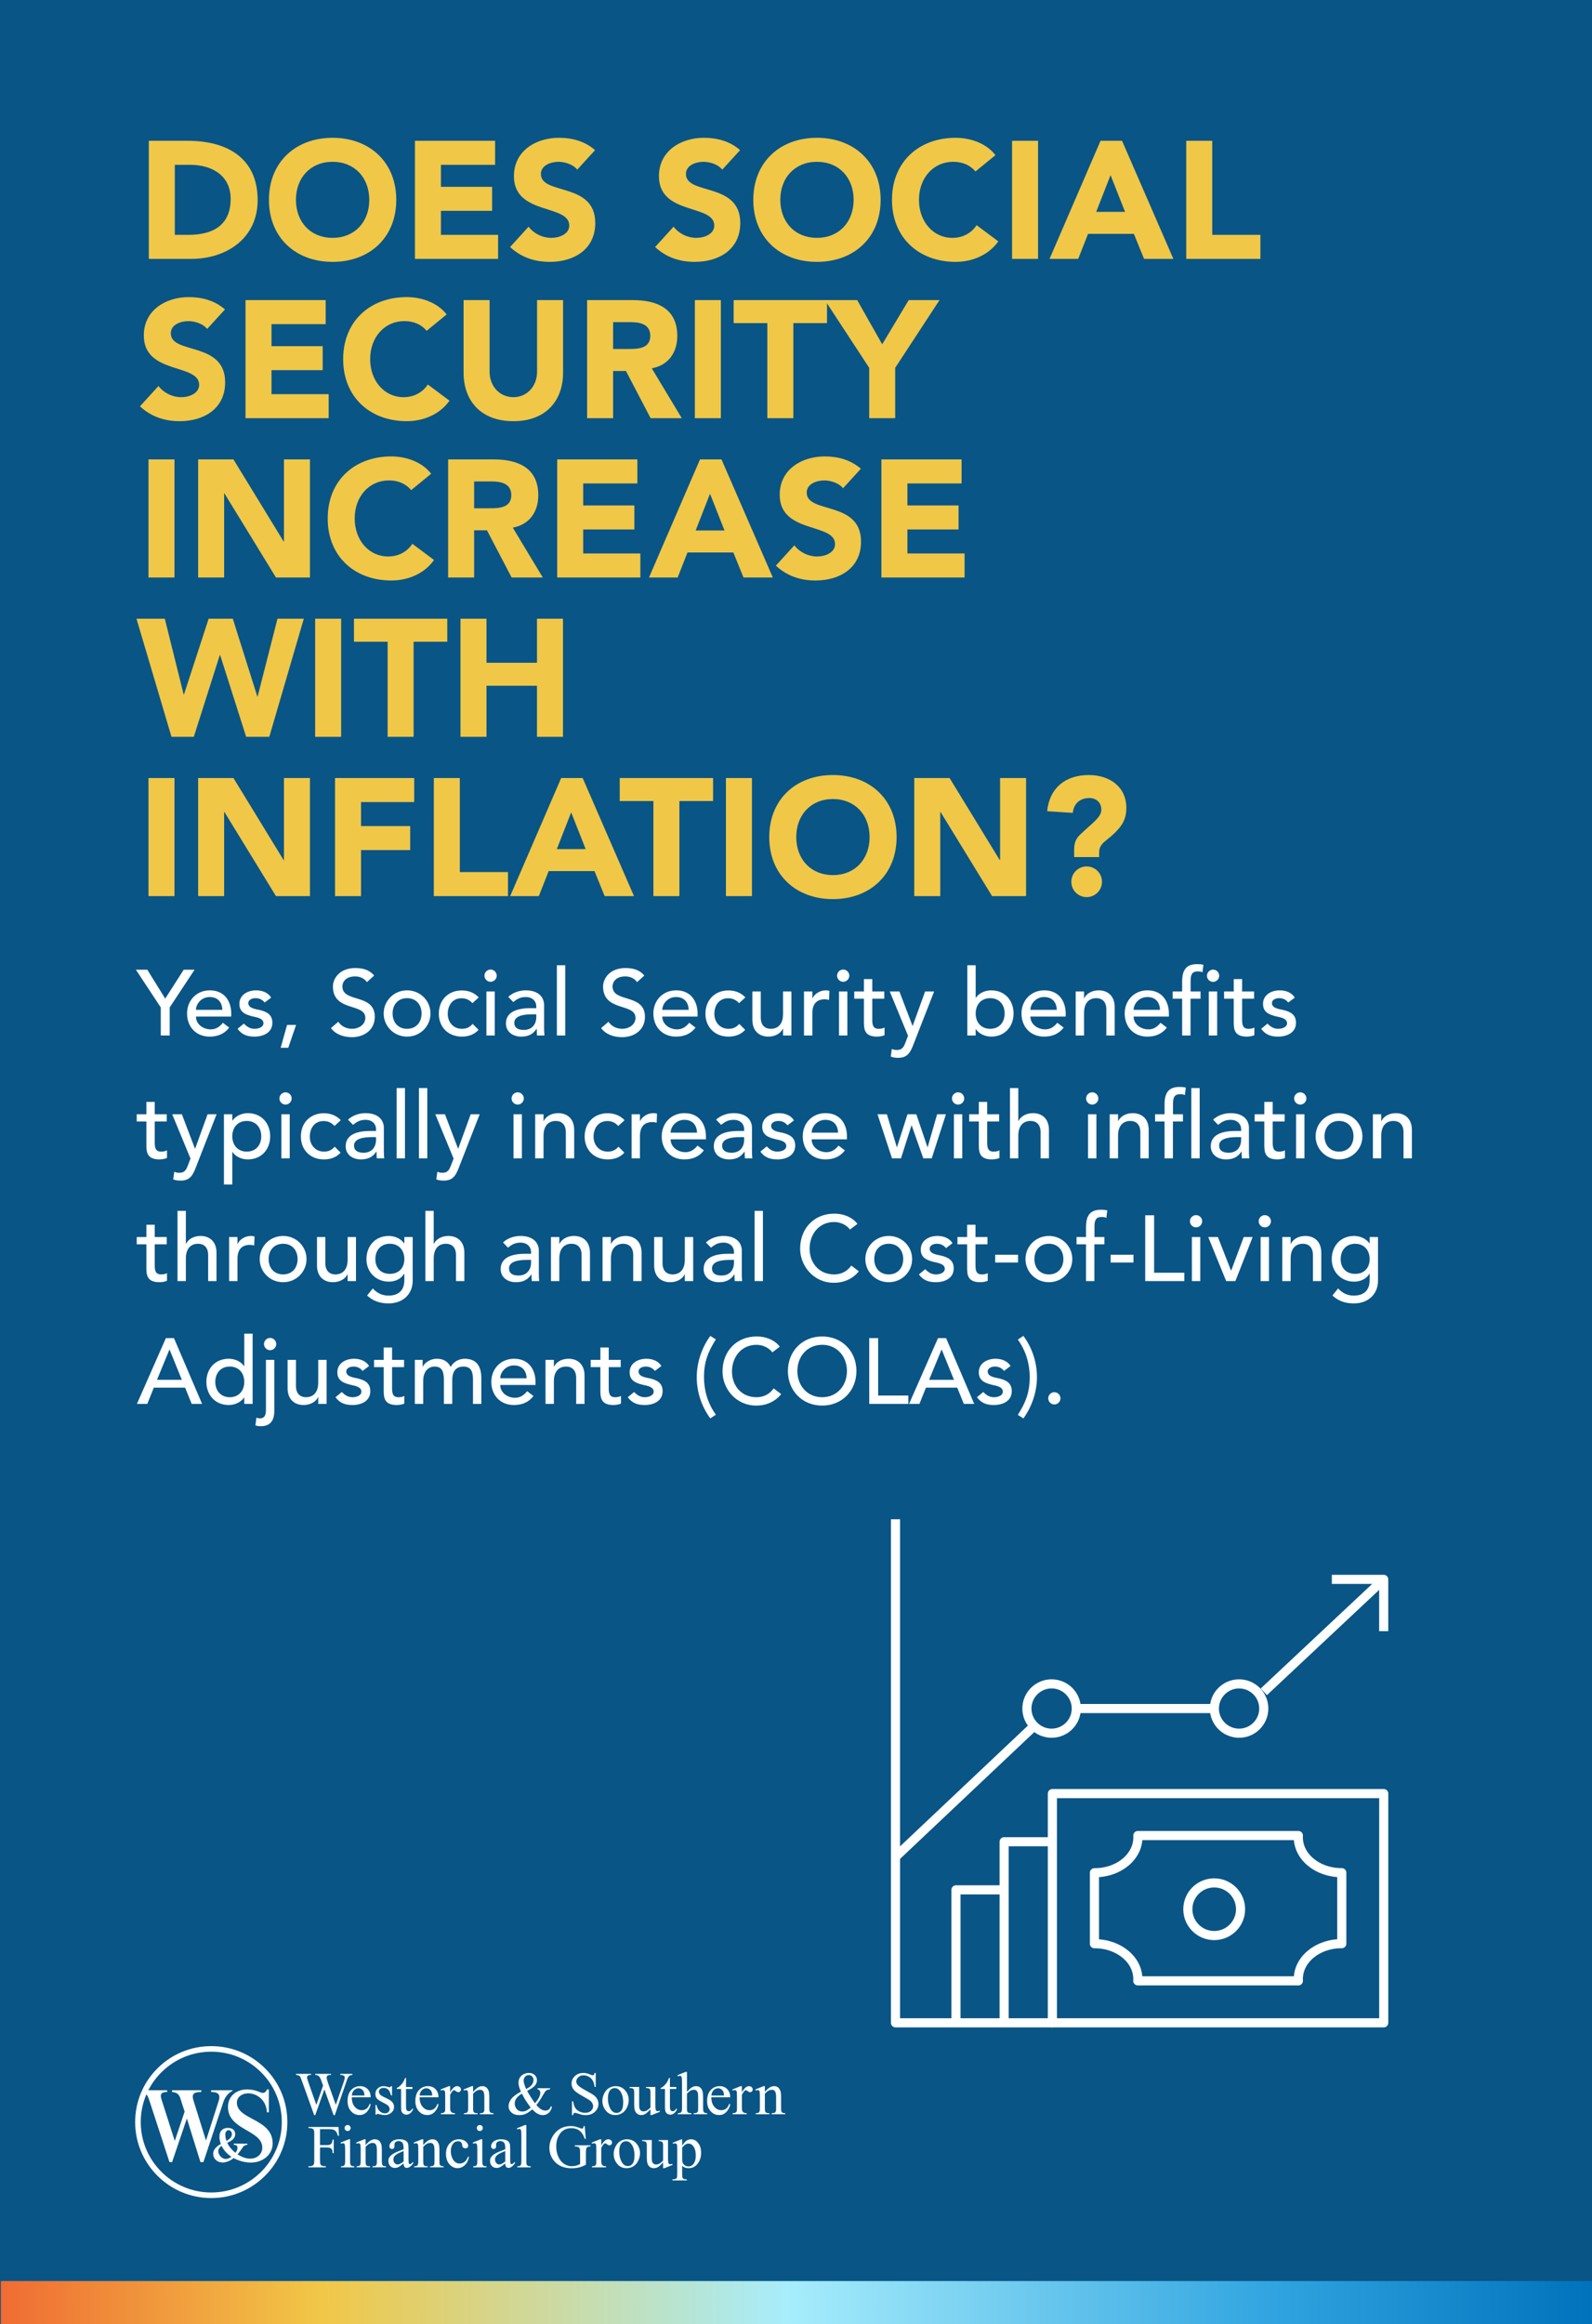 <svg width="1920" height="2801" viewBox="0 0 1920 2801" fill="none" xmlns="http://www.w3.org/2000/svg">
<rect x="0" y="0" width="1920" height="2801" fill="#333333" stroke="none"/>
<g clip-path="url(#clip0_486_2971)">
<rect width="1920" height="2801" fill="#095586"/>
<path d="M179.472 312V169.692H226.506C272.334 169.692 310.725 189.189 310.725 241.248C310.725 287.277 273.138 312 230.727 312H179.472ZM210.828 198.636V283.056H227.109C256.254 283.056 278.163 272.001 278.163 239.64C278.163 211.701 255.852 198.636 229.32 198.636H210.828ZM324.351 240.846C324.351 195.219 356.712 166.074 401.133 166.074C445.554 166.074 477.915 195.219 477.915 240.846C477.915 286.473 445.554 315.618 401.133 315.618C356.712 315.618 324.351 286.473 324.351 240.846ZM356.913 240.846C356.913 267.378 374.4 286.674 401.133 286.674C427.866 286.674 445.353 267.378 445.353 240.846C445.353 214.314 427.866 195.018 401.133 195.018C374.4 195.018 356.913 214.314 356.913 240.846ZM500.433 312V169.692H597.114V198.636H531.789V225.168H593.496V254.112H531.789V283.056H600.732V312H500.433ZM717.69 180.948L696.183 204.465C691.158 198.033 681.108 195.018 673.47 195.018C664.626 195.018 652.365 199.038 652.365 209.691C652.365 235.62 717.891 218.937 717.891 268.785C717.891 300.543 692.364 315.618 663.018 315.618C644.727 315.618 628.647 310.191 615.18 297.729L637.491 273.207C643.923 281.649 654.375 286.674 664.827 286.674C675.078 286.674 686.535 281.85 686.535 271.8C686.535 245.67 619.803 259.74 619.803 212.304C619.803 181.953 646.134 166.074 674.073 166.074C690.153 166.074 705.63 170.295 717.69 180.948ZM892.584 180.948L871.077 204.465C866.052 198.033 856.002 195.018 848.364 195.018C839.52 195.018 827.259 199.038 827.259 209.691C827.259 235.62 892.785 218.937 892.785 268.785C892.785 300.543 867.258 315.618 837.912 315.618C819.621 315.618 803.541 310.191 790.074 297.729L812.385 273.207C818.817 281.649 829.269 286.674 839.721 286.674C849.972 286.674 861.429 281.85 861.429 271.8C861.429 245.67 794.697 259.74 794.697 212.304C794.697 181.953 821.028 166.074 848.967 166.074C865.047 166.074 880.524 170.295 892.584 180.948ZM908.507 240.846C908.507 195.219 940.868 166.074 985.289 166.074C1029.71 166.074 1062.07 195.219 1062.07 240.846C1062.07 286.473 1029.71 315.618 985.289 315.618C940.868 315.618 908.507 286.473 908.507 240.846ZM941.069 240.846C941.069 267.378 958.556 286.674 985.289 286.674C1012.02 286.674 1029.51 267.378 1029.51 240.846C1029.51 214.314 1012.02 195.018 985.289 195.018C958.556 195.018 941.069 214.314 941.069 240.846ZM1200.57 186.978L1176.45 206.676C1170.22 199.239 1161.17 195.018 1149.51 195.018C1125.79 195.018 1108.31 214.314 1108.31 240.846C1108.31 267.378 1125.79 286.674 1148.51 286.674C1161.17 286.674 1171.42 281.046 1177.85 271.398L1203.98 290.895C1192.12 307.779 1172.02 315.618 1152.53 315.618C1108.11 315.618 1075.75 286.473 1075.75 240.846C1075.75 195.219 1108.11 166.074 1152.53 166.074C1168.41 166.074 1188.51 171.501 1200.57 186.978ZM1220.58 312V169.692H1251.94V312H1220.58ZM1265.78 312L1327.29 169.692H1353.22L1415.13 312H1379.75L1367.49 281.85H1312.22L1300.36 312H1265.78ZM1356.84 255.318L1339.35 211.098L1322.06 255.318H1356.84ZM1430.65 312V169.692H1462V283.056H1520.09V312H1430.65ZM271.329 372.948L249.822 396.465C244.797 390.033 234.747 387.018 227.109 387.018C218.265 387.018 206.004 391.038 206.004 401.691C206.004 427.62 271.53 410.937 271.53 460.785C271.53 492.543 246.003 507.618 216.657 507.618C198.366 507.618 182.286 502.191 168.819 489.729L191.13 465.207C197.562 473.649 208.014 478.674 218.466 478.674C228.717 478.674 240.174 473.85 240.174 463.8C240.174 437.67 173.442 451.74 173.442 404.304C173.442 373.953 199.773 358.074 227.712 358.074C243.792 358.074 259.269 362.295 271.329 372.948ZM296.096 504V361.692H392.777V390.636H327.452V417.168H389.159V446.112H327.452V475.056H396.395V504H296.096ZM538.679 378.978L514.559 398.676C508.328 391.239 499.283 387.018 487.625 387.018C463.907 387.018 446.42 406.314 446.42 432.846C446.42 459.378 463.907 478.674 486.62 478.674C499.283 478.674 509.534 473.046 515.966 463.398L542.096 482.895C530.237 499.779 510.137 507.618 490.64 507.618C446.219 507.618 413.858 478.473 413.858 432.846C413.858 387.219 446.219 358.074 490.64 358.074C506.519 358.074 526.619 363.501 538.679 378.978ZM679.092 361.692V449.127C679.092 482.694 658.59 507.618 619.194 507.618C579.597 507.618 559.095 482.694 559.095 449.127V361.692H590.451V447.921C590.451 465.408 602.511 478.674 619.194 478.674C635.676 478.674 647.736 465.408 647.736 447.921V361.692H679.092ZM708.078 504V361.692H763.152C792.297 361.692 816.819 371.742 816.819 404.907C816.819 424.806 806.166 440.283 786.066 443.901L822.246 504H784.659L754.911 447.117H739.434V504H708.078ZM739.434 388.224V420.585H757.926C769.383 420.585 784.257 420.183 784.257 404.706C784.257 390.435 771.393 388.224 759.936 388.224H739.434ZM838.012 504V361.692H869.368V504H838.012ZM925.427 504V389.43H884.825V361.692H997.385V389.43H956.783V504H925.427ZM1048.28 504V443.298L994.816 361.692H1033.81L1063.96 414.957L1095.92 361.692H1133.1L1079.64 443.298V504H1048.28ZM179.07 696V553.692H210.426V696H179.07ZM238.948 696V553.692H281.56L342.061 652.584H342.463V553.692H373.819V696H332.815L270.706 594.696H270.304V696H238.948ZM520.032 570.978L495.912 590.676C489.681 583.239 480.636 579.018 468.978 579.018C445.26 579.018 427.773 598.314 427.773 624.846C427.773 651.378 445.26 670.674 467.973 670.674C480.636 670.674 490.887 665.046 497.319 655.398L523.449 674.895C511.59 691.779 491.49 699.618 471.993 699.618C427.572 699.618 395.211 670.473 395.211 624.846C395.211 579.219 427.572 550.074 471.993 550.074C487.872 550.074 507.972 555.501 520.032 570.978ZM540.448 696V553.692H595.522C624.667 553.692 649.189 563.742 649.189 596.907C649.189 616.806 638.536 632.283 618.436 635.901L654.616 696H617.029L587.281 639.117H571.804V696H540.448ZM571.804 580.224V612.585H590.296C601.753 612.585 616.627 612.183 616.627 596.706C616.627 582.435 603.763 580.224 592.306 580.224H571.804ZM671.99 696V553.692H768.671V582.636H703.346V609.168H765.053V638.112H703.346V667.056H772.289V696H671.99ZM782.717 696L844.223 553.692H870.152L932.06 696H896.684L884.423 665.85H829.148L817.289 696H782.717ZM873.77 639.318L856.283 595.098L838.997 639.318H873.77ZM1038.23 564.948L1016.72 588.465C1011.7 582.033 1001.65 579.018 994.01 579.018C985.166 579.018 972.905 583.038 972.905 593.691C972.905 619.62 1038.43 602.937 1038.43 652.785C1038.43 684.543 1012.9 699.618 983.558 699.618C965.267 699.618 949.187 694.191 935.72 681.729L958.031 657.207C964.463 665.649 974.915 670.674 985.367 670.674C995.618 670.674 1007.08 665.85 1007.08 655.8C1007.08 629.67 940.343 643.74 940.343 596.304C940.343 565.953 966.674 550.074 994.613 550.074C1010.69 550.074 1026.17 554.295 1038.23 564.948ZM1063 696V553.692H1159.68V582.636H1094.35V609.168H1156.06V638.112H1094.35V667.056H1163.3V696H1063ZM206.808 888L164.598 745.692H198.768L221.481 836.946H221.883L251.631 745.692H280.776L310.323 839.358H310.725L334.644 745.692H366.402L324.795 888H296.856L265.5 789.51H265.098L233.742 888H206.808ZM380.07 888V745.692H411.426V888H380.07ZM467.485 888V773.43H426.883V745.692H539.443V773.43H498.841V888H467.485ZM555.366 888V745.692H586.722V798.756H647.625V745.692H678.981V888H647.625V826.494H586.722V888H555.366ZM179.07 1080V937.692H210.426V1080H179.07ZM238.948 1080V937.692H281.56L342.061 1036.58H342.463V937.692H373.819V1080H332.815L270.706 978.696H270.304V1080H238.948ZM404.055 1080V937.692H499.53V966.636H435.411V995.58H494.706V1024.52H435.411V1080H404.055ZM523.202 1080V937.692H554.558V1051.06H612.647V1080H523.202ZM615.282 1080L676.788 937.692H702.717L764.625 1080H729.249L716.988 1049.85H661.713L649.854 1080H615.282ZM706.335 1023.32L688.848 979.098L671.562 1023.32H706.335ZM788.025 1080V965.43H747.423V937.692H859.983V965.43H819.381V1080H788.025ZM875.504 1080V937.692H906.86V1080H875.504ZM927.743 1008.85C927.743 963.219 960.104 934.074 1004.53 934.074C1048.95 934.074 1081.31 963.219 1081.31 1008.85C1081.31 1054.47 1048.95 1083.62 1004.53 1083.62C960.104 1083.62 927.743 1054.47 927.743 1008.85ZM960.305 1008.85C960.305 1035.38 977.792 1054.67 1004.53 1054.67C1031.26 1054.67 1048.75 1035.38 1048.75 1008.85C1048.75 982.314 1031.26 963.018 1004.53 963.018C977.792 963.018 960.305 982.314 960.305 1008.85ZM1102.62 1080V937.692H1145.23L1205.73 1036.58H1206.13V937.692H1237.49V1080H1196.49L1134.38 978.696H1133.98V1080H1102.62ZM1295.46 1032.97V1024.12C1295.46 1016.08 1297.47 1010.86 1302.5 1006.03C1317.37 991.761 1328.23 985.128 1328.23 975.882C1328.23 967.038 1322 961.812 1313.76 961.812C1301.29 961.812 1294.66 969.852 1293.86 979.701L1262.9 977.691C1265.72 949.35 1285.21 934.074 1313.15 934.074C1337.67 934.074 1358.38 947.742 1358.38 973.671C1358.38 988.947 1352.55 998.193 1333.45 1013.27C1327.22 1018.09 1325.61 1022.71 1325.61 1027.14V1032.97H1295.46ZM1292.05 1062.71C1292.05 1052.46 1300.29 1044.22 1310.54 1044.22C1320.79 1044.22 1329.03 1052.46 1329.03 1062.71C1329.03 1072.96 1320.79 1081.21 1310.54 1081.21C1300.29 1081.21 1292.05 1072.96 1292.05 1062.71Z" fill="#F0C747"/>
<path d="M193.896 1248V1214.18L163.88 1168.7H177.656L199.272 1203.54L221.56 1168.7H234.664L204.648 1214.18V1248H193.896ZM278.901 1225.15H236.341C236.341 1234.45 244.965 1240.61 254.261 1240.61C260.421 1240.61 264.901 1237.47 268.821 1232.66L276.437 1238.48C270.837 1245.76 263.109 1249.34 252.917 1249.34C236.117 1249.34 225.589 1237.25 225.589 1221.46C225.589 1205.55 237.125 1193.57 253.029 1193.57C271.733 1193.57 278.901 1207.9 278.901 1221.57V1225.15ZM236.341 1217.09H268.149C267.925 1208.24 262.997 1201.63 252.805 1201.63C242.837 1201.63 236.341 1210.03 236.341 1217.09ZM327.024 1202.3L319.184 1208.24C316.832 1205.33 313.36 1202.98 308.32 1202.98C303.616 1202.98 299.472 1205.1 299.472 1208.91C299.472 1215.3 308.544 1216.19 313.024 1217.2C321.76 1219.33 328.48 1222.69 328.48 1232.66C328.48 1244.64 317.504 1249.34 306.976 1249.34C298.24 1249.34 291.744 1247.1 286.48 1239.94L294.096 1233.66C297.344 1236.91 301.152 1239.94 306.976 1239.94C312.128 1239.94 317.728 1237.81 317.728 1233.22C317.728 1227.17 309.328 1226.05 304.96 1225.04C296.336 1222.91 288.72 1220.11 288.72 1209.92C288.72 1198.83 298.912 1193.57 308.88 1193.57C315.936 1193.57 323.216 1196.03 327.024 1202.3ZM357.077 1235.23L347.669 1262.78H338.485L346.213 1235.23H357.077ZM399.149 1239.04L407.997 1231.42C411.805 1237.25 418.413 1239.94 424.797 1239.94C431.853 1239.94 440.589 1235.46 440.589 1226.72C440.589 1208.46 401.501 1219.78 401.501 1188.86C401.501 1179.57 409.341 1166.69 428.381 1166.69C437.005 1166.69 445.293 1168.48 451.229 1175.76L442.493 1183.71C439.805 1179.57 434.541 1176.77 428.381 1176.77C416.509 1176.77 412.925 1183.94 412.925 1188.86C412.925 1208.91 452.013 1196.93 452.013 1225.49C452.013 1240.83 439.693 1250.02 424.461 1250.02C414.269 1250.02 404.525 1246.54 399.149 1239.04ZM473.48 1221.46C473.48 1232.21 480.2 1239.94 490.952 1239.94C501.704 1239.94 508.424 1232.21 508.424 1221.46C508.424 1210.7 501.704 1202.98 490.952 1202.98C480.2 1202.98 473.48 1210.7 473.48 1221.46ZM462.728 1221.46C462.728 1206 475.16 1193.57 490.952 1193.57C506.744 1193.57 519.176 1206 519.176 1221.46C519.176 1236.91 506.744 1249.34 490.952 1249.34C475.16 1249.34 462.728 1236.91 462.728 1221.46ZM577.388 1202.08L569.772 1209.02C566.076 1205.1 562.156 1203.09 556.556 1203.09C545.58 1203.09 539.98 1211.94 539.98 1221.9C539.98 1231.87 546.7 1239.94 557.115 1239.94C562.716 1239.94 566.636 1237.92 569.996 1234L577.164 1241.17C571.9 1246.99 564.732 1249.34 557.004 1249.34C540.651 1249.34 529.228 1238.03 529.228 1221.68C529.228 1205.33 540.428 1193.68 557.004 1193.68C564.732 1193.68 572.124 1196.37 577.388 1202.08ZM586.619 1248V1194.91H596.699V1248H586.619ZM584.267 1175.87C584.267 1171.84 587.627 1168.48 591.659 1168.48C595.691 1168.48 599.051 1171.84 599.051 1175.87C599.051 1179.9 595.691 1183.26 591.659 1183.26C587.627 1183.26 584.267 1179.9 584.267 1175.87ZM619.013 1207.68L612.965 1201.41C618.565 1196.14 626.629 1193.57 634.021 1193.57C649.701 1193.57 656.197 1202.08 656.197 1211.26V1238.37C656.197 1242.06 656.309 1245.2 656.645 1248H647.685C647.461 1245.31 647.349 1242.62 647.349 1239.94H647.125C642.645 1246.77 636.597 1249.34 628.533 1249.34C618.677 1249.34 610.165 1243.74 610.165 1233.44C610.165 1219.78 623.269 1215.07 639.397 1215.07H646.789V1212.83C646.789 1207.34 642.757 1201.63 634.133 1201.63C626.405 1201.63 622.709 1204.88 619.013 1207.68ZM646.789 1222.46H641.413C631.893 1222.46 620.245 1224.14 620.245 1232.66C620.245 1238.7 624.725 1241.28 631.669 1241.28C642.869 1241.28 646.789 1232.99 646.789 1225.82V1222.46ZM671.603 1248V1163.33H681.683V1248H671.603ZM724.977 1239.04L733.825 1231.42C737.633 1237.25 744.241 1239.94 750.625 1239.94C757.681 1239.94 766.417 1235.46 766.417 1226.72C766.417 1208.46 727.329 1219.78 727.329 1188.86C727.329 1179.57 735.169 1166.69 754.209 1166.69C762.833 1166.69 771.121 1168.48 777.057 1175.76L768.321 1183.71C765.633 1179.57 760.369 1176.77 754.209 1176.77C742.337 1176.77 738.753 1183.94 738.753 1188.86C738.753 1208.91 777.841 1196.93 777.841 1225.49C777.841 1240.83 765.521 1250.02 750.289 1250.02C740.097 1250.02 730.353 1246.54 724.977 1239.04ZM841.308 1225.15H798.748C798.748 1234.45 807.372 1240.61 816.668 1240.61C822.828 1240.61 827.308 1237.47 831.228 1232.66L838.844 1238.48C833.244 1245.76 825.516 1249.34 815.324 1249.34C798.524 1249.34 787.996 1237.25 787.996 1221.46C787.996 1205.55 799.532 1193.57 815.436 1193.57C834.14 1193.57 841.308 1207.9 841.308 1221.57V1225.15ZM798.748 1217.09H830.556C830.332 1208.24 825.404 1201.63 815.212 1201.63C805.244 1201.63 798.748 1210.03 798.748 1217.09ZM898.95 1202.08L891.334 1209.02C887.638 1205.1 883.718 1203.09 878.118 1203.09C867.142 1203.09 861.542 1211.94 861.542 1221.9C861.542 1231.87 868.262 1239.94 878.678 1239.94C884.278 1239.94 888.198 1237.92 891.558 1234L898.726 1241.17C893.462 1246.99 886.294 1249.34 878.566 1249.34C862.214 1249.34 850.79 1238.03 850.79 1221.68C850.79 1205.33 861.99 1193.68 878.566 1193.68C886.294 1193.68 893.686 1196.37 898.95 1202.08ZM954.437 1194.91V1248H944.357V1239.82H944.133C941.557 1245.42 934.837 1249.34 926.661 1249.34C916.357 1249.34 907.397 1243.18 907.397 1229.07V1194.91H917.477V1226.27C917.477 1236.24 923.189 1239.94 929.573 1239.94C937.973 1239.94 944.357 1234.56 944.357 1222.24V1194.91H954.437ZM969.632 1248V1194.91H979.712V1203.09H979.936C982.512 1197.49 989.232 1193.57 995.84 1193.57C997.408 1193.57 998.976 1193.79 1000.32 1194.24L999.872 1205.1C998.192 1204.66 996.512 1204.32 994.944 1204.32C985.088 1204.32 979.712 1209.7 979.712 1221.34V1248H969.632ZM1011.87 1248V1194.91H1021.95V1248H1011.87ZM1009.52 1175.87C1009.52 1171.84 1012.88 1168.48 1016.91 1168.48C1020.94 1168.48 1024.3 1171.84 1024.3 1175.87C1024.3 1179.9 1020.94 1183.26 1016.91 1183.26C1012.88 1183.26 1009.52 1179.9 1009.52 1175.87ZM1066.44 1194.91V1203.65H1051.99V1227.73C1051.99 1233.66 1051.99 1239.94 1059.61 1239.94C1061.96 1239.94 1064.76 1239.6 1066.78 1238.37V1247.55C1064.42 1248.9 1059.72 1249.34 1057.7 1249.34C1042.14 1249.34 1041.91 1239.82 1041.91 1231.31V1203.65H1030.26V1194.91H1041.91V1180.02H1051.99V1194.91H1066.44ZM1095.12 1248.34L1073.06 1194.91H1084.71L1100.5 1236.35H1100.72L1115.73 1194.91H1126.6L1101.4 1259.42C1097.81 1268.61 1094.34 1274.88 1083.25 1274.88C1080.23 1274.88 1077.09 1274.54 1074.29 1273.42L1075.52 1264.24C1077.43 1265.02 1079.56 1265.47 1081.57 1265.47C1087.96 1265.47 1089.86 1262 1091.88 1256.74L1095.12 1248.34ZM1166.62 1248V1163.33H1176.7V1202.53H1176.92C1180.5 1197.04 1187.78 1193.57 1195.4 1193.57C1211.75 1193.57 1222.39 1205.55 1222.39 1221.46C1222.39 1237.14 1211.86 1249.34 1195.4 1249.34C1188.23 1249.34 1180.84 1246.1 1176.92 1240.38H1176.7V1248H1166.62ZM1194.17 1239.94C1204.92 1239.94 1211.64 1232.21 1211.64 1221.46C1211.64 1210.7 1204.92 1202.98 1194.17 1202.98C1183.42 1202.98 1176.7 1210.7 1176.7 1221.46C1176.7 1232.21 1183.42 1239.94 1194.17 1239.94ZM1285.26 1225.15H1242.7C1242.7 1234.45 1251.32 1240.61 1260.62 1240.61C1266.78 1240.61 1271.26 1237.47 1275.18 1232.66L1282.8 1238.48C1277.2 1245.76 1269.47 1249.34 1259.28 1249.34C1242.48 1249.34 1231.95 1237.25 1231.95 1221.46C1231.95 1205.55 1243.48 1193.57 1259.39 1193.57C1278.09 1193.57 1285.26 1207.9 1285.26 1221.57V1225.15ZM1242.7 1217.09H1274.51C1274.28 1208.24 1269.36 1201.63 1259.16 1201.63C1249.2 1201.63 1242.7 1210.03 1242.7 1217.09ZM1297.32 1248V1194.91H1307.4V1203.09H1307.62C1310.2 1197.49 1316.92 1193.57 1325.1 1193.57C1335.4 1193.57 1344.36 1199.73 1344.36 1213.84V1248H1334.28V1216.64C1334.28 1206.67 1328.57 1202.98 1322.18 1202.98C1313.78 1202.98 1307.4 1208.35 1307.4 1220.67V1248H1297.32ZM1409.73 1225.15H1367.17C1367.17 1234.45 1375.79 1240.61 1385.09 1240.61C1391.25 1240.61 1395.73 1237.47 1399.65 1232.66L1407.27 1238.48C1401.67 1245.76 1393.94 1249.34 1383.75 1249.34C1366.95 1249.34 1356.42 1237.25 1356.42 1221.46C1356.42 1205.55 1367.95 1193.57 1383.86 1193.57C1402.56 1193.57 1409.73 1207.9 1409.73 1221.57V1225.15ZM1367.17 1217.09H1398.98C1398.75 1208.24 1393.83 1201.63 1383.63 1201.63C1373.67 1201.63 1367.17 1210.03 1367.17 1217.09ZM1457.85 1248V1194.91H1467.93V1248H1457.85ZM1455.61 1175.98C1455.61 1171.95 1458.97 1168.59 1463 1168.59C1467.04 1168.59 1470.4 1171.95 1470.4 1175.98C1470.4 1180.02 1467.04 1183.38 1463 1183.38C1458.97 1183.38 1455.61 1180.02 1455.61 1175.98ZM1425.71 1248V1203.65H1414.28V1194.91H1425.71V1183.04C1425.71 1168.93 1430.64 1161.98 1443.85 1161.98C1446.09 1161.98 1448.56 1162.1 1451.36 1162.77L1450.24 1171.73C1448.33 1170.94 1446.54 1170.72 1444.52 1170.72C1437.13 1170.72 1435.9 1175.31 1435.9 1182.7V1194.91H1447.88V1203.65H1435.79V1248H1425.71ZM1512.47 1194.91V1203.65H1498.02V1227.73C1498.02 1233.66 1498.02 1239.94 1505.64 1239.94C1507.99 1239.94 1510.79 1239.6 1512.81 1238.37V1247.55C1510.45 1248.9 1505.75 1249.34 1503.73 1249.34C1488.17 1249.34 1487.94 1239.82 1487.94 1231.31V1203.65H1476.29V1194.91H1487.94V1180.02H1498.02V1194.91H1512.47ZM1561.54 1202.3L1553.7 1208.24C1551.35 1205.33 1547.88 1202.98 1542.84 1202.98C1538.13 1202.98 1533.99 1205.1 1533.99 1208.91C1533.99 1215.3 1543.06 1216.19 1547.54 1217.2C1556.28 1219.33 1563 1222.69 1563 1232.66C1563 1244.64 1552.02 1249.34 1541.49 1249.34C1532.76 1249.34 1526.26 1247.1 1521 1239.94L1528.61 1233.66C1531.86 1236.91 1535.67 1239.94 1541.49 1239.94C1546.64 1239.94 1552.24 1237.81 1552.24 1233.22C1552.24 1227.17 1543.84 1226.05 1539.48 1225.04C1530.85 1222.91 1523.24 1220.11 1523.24 1209.92C1523.24 1198.83 1533.43 1193.57 1543.4 1193.57C1550.45 1193.57 1557.73 1196.03 1561.54 1202.3ZM201.064 1342.91V1351.65H186.616V1375.73C186.616 1381.66 186.616 1387.94 194.232 1387.94C196.584 1387.94 199.384 1387.6 201.4 1386.37V1395.55C199.048 1396.9 194.344 1397.34 192.328 1397.34C176.76 1397.34 176.536 1387.82 176.536 1379.31V1351.65H164.888V1342.91H176.536V1328.02H186.616V1342.91H201.064ZM229.749 1396.34L207.685 1342.91H219.333L235.125 1384.35H235.349L250.357 1342.91H261.221L236.021 1407.42C232.437 1416.61 228.965 1422.88 217.877 1422.88C214.853 1422.88 211.717 1422.54 208.917 1421.42L210.149 1412.24C212.053 1413.02 214.181 1413.47 216.197 1413.47C222.581 1413.47 224.485 1410 226.501 1404.74L229.749 1396.34ZM270.069 1427.58V1342.91H280.149V1350.53H280.373C284.293 1344.82 291.685 1341.57 298.853 1341.57C315.317 1341.57 325.845 1353.78 325.845 1369.46C325.845 1385.36 315.205 1397.34 298.853 1397.34C291.237 1397.34 283.957 1393.87 280.373 1388.38H280.149V1427.58H270.069ZM297.621 1350.98C286.869 1350.98 280.149 1358.7 280.149 1369.46C280.149 1380.21 286.869 1387.94 297.621 1387.94C308.373 1387.94 315.093 1380.21 315.093 1369.46C315.093 1358.7 308.373 1350.98 297.621 1350.98ZM339.322 1396V1342.91H349.402V1396H339.322ZM336.97 1323.87C336.97 1319.84 340.33 1316.48 344.362 1316.48C348.394 1316.48 351.754 1319.84 351.754 1323.87C351.754 1327.9 348.394 1331.26 344.362 1331.26C340.33 1331.26 336.97 1327.9 336.97 1323.87ZM411.028 1350.08L403.412 1357.02C399.716 1353.1 395.796 1351.09 390.196 1351.09C379.22 1351.09 373.62 1359.94 373.62 1369.9C373.62 1379.87 380.34 1387.94 390.756 1387.94C396.356 1387.94 400.276 1385.92 403.636 1382L410.804 1389.17C405.54 1394.99 398.372 1397.34 390.644 1397.34C374.292 1397.34 362.868 1386.03 362.868 1369.68C362.868 1353.33 374.068 1341.68 390.644 1341.68C398.372 1341.68 405.764 1344.37 411.028 1350.08ZM425.747 1355.68L419.699 1349.41C425.299 1344.14 433.363 1341.57 440.755 1341.57C456.435 1341.57 462.931 1350.08 462.931 1359.26V1386.37C462.931 1390.06 463.043 1393.2 463.379 1396H454.419C454.195 1393.31 454.083 1390.62 454.083 1387.94H453.859C449.379 1394.77 443.331 1397.34 435.267 1397.34C425.411 1397.34 416.899 1391.74 416.899 1381.44C416.899 1367.78 430.003 1363.07 446.131 1363.07H453.523V1360.83C453.523 1355.34 449.491 1349.63 440.867 1349.63C433.139 1349.63 429.443 1352.88 425.747 1355.68ZM453.523 1370.46H448.147C438.627 1370.46 426.979 1372.14 426.979 1380.66C426.979 1386.7 431.459 1389.28 438.403 1389.28C449.603 1389.28 453.523 1380.99 453.523 1373.82V1370.46ZM478.338 1396V1311.33H488.418V1396H478.338ZM505.244 1396V1311.33H515.324V1396H505.244ZM547.046 1396.34L524.982 1342.91H536.63L552.422 1384.35H552.646L567.654 1342.91H578.518L553.318 1407.42C549.734 1416.61 546.262 1422.88 535.174 1422.88C532.15 1422.88 529.014 1422.54 526.214 1421.42L527.446 1412.24C529.35 1413.02 531.478 1413.47 533.494 1413.47C539.878 1413.47 541.782 1410 543.798 1404.74L547.046 1396.34ZM619.322 1396V1342.91H629.402V1396H619.322ZM616.97 1323.87C616.97 1319.84 620.33 1316.48 624.362 1316.48C628.394 1316.48 631.754 1319.84 631.754 1323.87C631.754 1327.9 628.394 1331.26 624.362 1331.26C620.33 1331.26 616.97 1327.9 616.97 1323.87ZM645.444 1396V1342.91H655.524V1351.09H655.748C658.324 1345.49 665.044 1341.57 673.22 1341.57C683.524 1341.57 692.484 1347.73 692.484 1361.84V1396H682.404V1364.64C682.404 1354.67 676.692 1350.98 670.308 1350.98C661.908 1350.98 655.524 1356.35 655.524 1368.67V1396H645.444ZM753.263 1350.08L745.647 1357.02C741.951 1353.1 738.031 1351.09 732.431 1351.09C721.455 1351.09 715.855 1359.94 715.855 1369.9C715.855 1379.87 722.575 1387.94 732.99 1387.94C738.591 1387.94 742.511 1385.92 745.871 1382L753.039 1389.17C747.775 1394.99 740.607 1397.34 732.879 1397.34C716.526 1397.34 705.103 1386.03 705.103 1369.68C705.103 1353.33 716.303 1341.68 732.879 1341.68C740.607 1341.68 747.999 1344.37 753.263 1350.08ZM761.71 1396V1342.91H771.79V1351.09H772.014C774.59 1345.49 781.31 1341.57 787.918 1341.57C789.486 1341.57 791.054 1341.79 792.398 1342.24L791.95 1353.1C790.27 1352.66 788.59 1352.32 787.022 1352.32C777.166 1352.32 771.79 1357.7 771.79 1369.34V1396H761.71ZM851.37 1373.15H808.81C808.81 1382.45 817.434 1388.61 826.73 1388.61C832.89 1388.61 837.37 1385.47 841.29 1380.66L848.906 1386.48C843.306 1393.76 835.578 1397.34 825.386 1397.34C808.586 1397.34 798.058 1385.25 798.058 1369.46C798.058 1353.55 809.594 1341.57 825.498 1341.57C844.202 1341.57 851.37 1355.9 851.37 1369.57V1373.15ZM808.81 1365.09H840.618C840.394 1356.24 835.466 1349.63 825.274 1349.63C815.306 1349.63 808.81 1358.03 808.81 1365.09ZM869.701 1355.68L863.653 1349.41C869.253 1344.14 877.317 1341.57 884.709 1341.57C900.389 1341.57 906.885 1350.08 906.885 1359.26V1386.37C906.885 1390.06 906.997 1393.2 907.333 1396H898.373C898.149 1393.31 898.037 1390.62 898.037 1387.94H897.813C893.333 1394.77 887.285 1397.34 879.221 1397.34C869.365 1397.34 860.853 1391.74 860.853 1381.44C860.853 1367.78 873.957 1363.07 890.085 1363.07H897.477V1360.83C897.477 1355.34 893.445 1349.63 884.821 1349.63C877.093 1349.63 873.397 1352.88 869.701 1355.68ZM897.477 1370.46H892.101C882.581 1370.46 870.933 1372.14 870.933 1380.66C870.933 1386.7 875.413 1389.28 882.357 1389.28C893.557 1389.28 897.477 1380.99 897.477 1373.82V1370.46ZM957.571 1350.3L949.731 1356.24C947.379 1353.33 943.907 1350.98 938.867 1350.98C934.163 1350.98 930.019 1353.1 930.019 1356.91C930.019 1363.3 939.091 1364.19 943.571 1365.2C952.307 1367.33 959.027 1370.69 959.027 1380.66C959.027 1392.64 948.051 1397.34 937.523 1397.34C928.787 1397.34 922.291 1395.1 917.027 1387.94L924.643 1381.66C927.891 1384.91 931.699 1387.94 937.523 1387.94C942.675 1387.94 948.275 1385.81 948.275 1381.22C948.275 1375.17 939.875 1374.05 935.507 1373.04C926.883 1370.91 919.267 1368.11 919.267 1357.92C919.267 1346.83 929.459 1341.57 939.427 1341.57C946.483 1341.57 953.763 1344.03 957.571 1350.3ZM1021.45 1373.15H978.888C978.888 1382.45 987.512 1388.61 996.808 1388.61C1002.97 1388.61 1007.45 1385.47 1011.37 1380.66L1018.98 1386.48C1013.38 1393.76 1005.66 1397.34 995.464 1397.34C978.664 1397.34 968.136 1385.25 968.136 1369.46C968.136 1353.55 979.672 1341.57 995.576 1341.57C1014.28 1341.57 1021.45 1355.9 1021.45 1369.57V1373.15ZM978.888 1365.09H1010.7C1010.47 1356.24 1005.54 1349.63 995.352 1349.63C985.384 1349.63 978.888 1358.03 978.888 1365.09ZM1075.77 1396L1058.29 1342.91H1069.61L1081.59 1382.56H1081.81L1094.47 1342.91H1105.11L1118.55 1382.56H1118.77L1130.2 1342.91H1140.84L1123.7 1396H1113.51L1099.51 1356.35H1099.29L1086.63 1396H1075.77ZM1150.45 1396V1342.91H1160.53V1396H1150.45ZM1148.09 1323.87C1148.09 1319.84 1151.45 1316.48 1155.49 1316.48C1159.52 1316.48 1162.88 1319.84 1162.88 1323.87C1162.88 1327.9 1159.52 1331.26 1155.49 1331.26C1151.45 1331.26 1148.09 1327.9 1148.09 1323.87ZM1205.02 1342.91V1351.65H1190.57V1375.73C1190.57 1381.66 1190.57 1387.94 1198.19 1387.94C1200.54 1387.94 1203.34 1387.6 1205.35 1386.37V1395.55C1203 1396.9 1198.3 1397.34 1196.28 1397.34C1180.71 1397.34 1180.49 1387.82 1180.49 1379.31V1351.65H1168.84V1342.91H1180.49V1328.02H1190.57V1342.91H1205.02ZM1218.02 1396V1311.33H1228.1V1351.09H1228.33C1230.9 1345.49 1237.62 1341.57 1245.8 1341.57C1256.1 1341.57 1265.06 1347.73 1265.06 1361.84V1396H1254.98V1364.64C1254.98 1354.67 1249.27 1350.98 1242.89 1350.98C1234.49 1350.98 1228.1 1356.35 1228.1 1368.67V1396H1218.02ZM1312.21 1396V1342.91H1322.29V1396H1312.21ZM1309.86 1323.87C1309.86 1319.84 1313.22 1316.48 1317.25 1316.48C1321.28 1316.48 1324.64 1319.84 1324.64 1323.87C1324.64 1327.9 1321.28 1331.26 1317.25 1331.26C1313.22 1331.26 1309.86 1327.9 1309.86 1323.87ZM1338.33 1396V1342.91H1348.41V1351.09H1348.64C1351.21 1345.49 1357.93 1341.57 1366.11 1341.57C1376.41 1341.57 1385.37 1347.73 1385.37 1361.84V1396H1375.29V1364.64C1375.29 1354.67 1369.58 1350.98 1363.2 1350.98C1354.8 1350.98 1348.41 1356.35 1348.41 1368.67V1396H1338.33ZM1436.75 1396V1311.33H1446.83V1396H1436.75ZM1404.49 1396V1351.65H1393.07V1342.91H1404.49V1331.04C1404.49 1316.93 1409.42 1309.98 1422.63 1309.98C1424.87 1309.98 1427.34 1310.1 1430.14 1310.77L1429.02 1319.73C1427.11 1318.94 1425.32 1318.72 1423.31 1318.72C1415.91 1318.72 1414.68 1323.31 1414.68 1330.7V1342.91H1426.67V1351.65H1414.57V1396H1404.49ZM1469.08 1355.68L1463.03 1349.41C1468.63 1344.14 1476.69 1341.57 1484.08 1341.57C1499.76 1341.57 1506.26 1350.08 1506.26 1359.26V1386.37C1506.26 1390.06 1506.37 1393.2 1506.71 1396H1497.75C1497.52 1393.31 1497.41 1390.62 1497.41 1387.94H1497.19C1492.71 1394.77 1486.66 1397.34 1478.6 1397.34C1468.74 1397.34 1460.23 1391.74 1460.23 1381.44C1460.23 1367.78 1473.33 1363.07 1489.46 1363.07H1496.85V1360.83C1496.85 1355.34 1492.82 1349.63 1484.2 1349.63C1476.47 1349.63 1472.77 1352.88 1469.08 1355.68ZM1496.85 1370.46H1491.48C1481.96 1370.46 1470.31 1372.14 1470.31 1380.66C1470.31 1386.7 1474.79 1389.28 1481.73 1389.28C1492.93 1389.28 1496.85 1380.99 1496.85 1373.82V1370.46ZM1549.33 1342.91V1351.65H1534.88V1375.73C1534.88 1381.66 1534.88 1387.94 1542.5 1387.94C1544.85 1387.94 1547.65 1387.6 1549.67 1386.37V1395.55C1547.31 1396.9 1542.61 1397.34 1540.59 1397.34C1525.03 1397.34 1524.8 1387.82 1524.8 1379.31V1351.65H1513.15V1342.91H1524.8V1328.02H1534.88V1342.91H1549.33ZM1563.12 1396V1342.91H1573.2V1396H1563.12ZM1560.77 1323.87C1560.77 1319.84 1564.13 1316.48 1568.16 1316.48C1572.19 1316.48 1575.55 1319.84 1575.55 1323.87C1575.55 1327.9 1572.19 1331.26 1568.16 1331.26C1564.13 1331.26 1560.77 1327.9 1560.77 1323.87ZM1597.42 1369.46C1597.42 1380.21 1604.14 1387.94 1614.89 1387.94C1625.64 1387.94 1632.36 1380.21 1632.36 1369.46C1632.36 1358.7 1625.64 1350.98 1614.89 1350.98C1604.14 1350.98 1597.42 1358.7 1597.42 1369.46ZM1586.67 1369.46C1586.67 1354 1599.1 1341.57 1614.89 1341.57C1630.68 1341.57 1643.11 1354 1643.11 1369.46C1643.11 1384.91 1630.68 1397.34 1614.89 1397.34C1599.1 1397.34 1586.67 1384.91 1586.67 1369.46ZM1655.74 1396V1342.91H1665.82V1351.09H1666.05C1668.62 1345.49 1675.34 1341.57 1683.52 1341.57C1693.82 1341.57 1702.78 1347.73 1702.78 1361.84V1396H1692.7V1364.64C1692.7 1354.67 1686.99 1350.98 1680.61 1350.98C1672.21 1350.98 1665.82 1356.35 1665.82 1368.67V1396H1655.74ZM201.064 1490.91V1499.65H186.616V1523.73C186.616 1529.66 186.616 1535.94 194.232 1535.94C196.584 1535.94 199.384 1535.6 201.4 1534.37V1543.55C199.048 1544.9 194.344 1545.34 192.328 1545.34C176.76 1545.34 176.536 1535.82 176.536 1527.31V1499.65H164.888V1490.91H176.536V1476.02H186.616V1490.91H201.064ZM214.069 1544V1459.33H224.149V1499.09H224.373C226.949 1493.49 233.669 1489.57 241.845 1489.57C252.149 1489.57 261.109 1495.73 261.109 1509.84V1544H251.029V1512.64C251.029 1502.67 245.317 1498.98 238.933 1498.98C230.533 1498.98 224.149 1504.35 224.149 1516.67V1544H214.069ZM276.304 1544V1490.91H286.384V1499.09H286.608C289.184 1493.49 295.904 1489.57 302.512 1489.57C304.08 1489.57 305.648 1489.79 306.992 1490.24L306.544 1501.1C304.864 1500.66 303.184 1500.32 301.615 1500.32C291.76 1500.32 286.384 1505.7 286.384 1517.34V1544H276.304ZM323.964 1517.46C323.964 1528.21 330.684 1535.94 341.436 1535.94C352.188 1535.94 358.908 1528.21 358.908 1517.46C358.908 1506.7 352.188 1498.98 341.436 1498.98C330.684 1498.98 323.964 1506.7 323.964 1517.46ZM313.212 1517.46C313.212 1502 325.644 1489.57 341.436 1489.57C357.228 1489.57 369.66 1502 369.66 1517.46C369.66 1532.91 357.228 1545.34 341.436 1545.34C325.644 1545.34 313.212 1532.91 313.212 1517.46ZM429.328 1490.91V1544H419.248V1535.82H419.024C416.448 1541.42 409.728 1545.34 401.552 1545.34C391.248 1545.34 382.288 1539.18 382.288 1525.07V1490.91H392.368V1522.27C392.368 1532.24 398.08 1535.94 404.464 1535.94C412.864 1535.94 419.248 1530.56 419.248 1518.24V1490.91H429.328ZM497.722 1490.91V1543.55C497.722 1559.57 486.074 1570.88 468.714 1570.88C458.634 1570.88 450.234 1568.3 442.73 1561.36L449.562 1552.85C454.826 1558.45 460.762 1561.47 468.49 1561.47C483.498 1561.47 487.642 1552.06 487.642 1543.1V1535.26H487.306C483.498 1541.65 476.218 1544.67 468.938 1544.67C453.37 1544.67 441.834 1532.91 441.946 1517.46C441.946 1501.78 452.474 1489.57 468.938 1489.57C476.106 1489.57 483.498 1492.82 487.418 1498.53H487.642V1490.91H497.722ZM470.17 1498.98C459.418 1498.98 452.698 1506.7 452.698 1517.46C452.698 1528.21 459.418 1535.26 470.17 1535.26C480.922 1535.26 487.642 1528.21 487.642 1517.46C487.642 1506.7 480.922 1498.98 470.17 1498.98ZM512.991 1544V1459.33H523.071V1499.09H523.295C525.871 1493.49 532.591 1489.57 540.767 1489.57C551.071 1489.57 560.031 1495.73 560.031 1509.84V1544H549.951V1512.64C549.951 1502.67 544.239 1498.98 537.855 1498.98C529.455 1498.98 523.071 1504.35 523.071 1516.67V1544H512.991ZM612.669 1503.68L606.621 1497.41C612.221 1492.14 620.285 1489.57 627.677 1489.57C643.357 1489.57 649.853 1498.08 649.853 1507.26V1534.37C649.853 1538.06 649.965 1541.2 650.301 1544H641.341C641.117 1541.31 641.005 1538.62 641.005 1535.94H640.781C636.301 1542.77 630.253 1545.34 622.189 1545.34C612.333 1545.34 603.821 1539.74 603.821 1529.44C603.821 1515.78 616.925 1511.07 633.053 1511.07H640.445V1508.83C640.445 1503.34 636.413 1497.63 627.789 1497.63C620.061 1497.63 616.365 1500.88 612.669 1503.68ZM640.445 1518.46H635.069C625.549 1518.46 613.901 1520.14 613.901 1528.66C613.901 1534.7 618.381 1537.28 625.325 1537.28C636.525 1537.28 640.445 1528.99 640.445 1521.82V1518.46ZM664.475 1544V1490.91H674.555V1499.09H674.779C677.355 1493.49 684.075 1489.57 692.251 1489.57C702.555 1489.57 711.515 1495.73 711.515 1509.84V1544H701.435V1512.64C701.435 1502.67 695.723 1498.98 689.339 1498.98C680.939 1498.98 674.555 1504.35 674.555 1516.67V1544H664.475ZM726.71 1544V1490.91H736.79V1499.09H737.014C739.59 1493.49 746.31 1489.57 754.486 1489.57C764.79 1489.57 773.75 1495.73 773.75 1509.84V1544H763.67V1512.64C763.67 1502.67 757.958 1498.98 751.574 1498.98C743.174 1498.98 736.79 1504.35 736.79 1516.67V1544H726.71ZM835.984 1490.91V1544H825.904V1535.82H825.68C823.104 1541.42 816.384 1545.34 808.208 1545.34C797.904 1545.34 788.944 1539.18 788.944 1525.07V1490.91H799.024V1522.27C799.024 1532.24 804.736 1535.94 811.12 1535.94C819.52 1535.94 825.904 1530.56 825.904 1518.24V1490.91H835.984ZM857.451 1503.68L851.403 1497.41C857.003 1492.14 865.067 1489.57 872.459 1489.57C888.139 1489.57 894.635 1498.08 894.635 1507.26V1534.37C894.635 1538.06 894.747 1541.2 895.083 1544H886.123C885.899 1541.31 885.787 1538.62 885.787 1535.94H885.563C881.083 1542.77 875.035 1545.34 866.971 1545.34C857.115 1545.34 848.603 1539.74 848.603 1529.44C848.603 1515.78 861.707 1511.07 877.835 1511.07H885.227V1508.83C885.227 1503.34 881.195 1497.63 872.571 1497.63C864.843 1497.63 861.147 1500.88 857.451 1503.68ZM885.227 1518.46H879.851C870.331 1518.46 858.683 1520.14 858.683 1528.66C858.683 1534.7 863.163 1537.28 870.107 1537.28C881.307 1537.28 885.227 1528.99 885.227 1521.82V1518.46ZM910.041 1544V1459.33H920.121V1544H910.041ZM1034.09 1475.01L1025.13 1481.84C1020.65 1476.02 1013.25 1472.77 1005.97 1472.77C988.167 1472.77 976.407 1486.99 976.407 1505.02C976.407 1521.71 987.495 1535.94 1005.97 1535.94C1015.05 1535.94 1021.99 1531.9 1026.69 1525.3L1035.77 1532.13C1033.41 1535.38 1023.89 1546.02 1005.75 1546.02C980.551 1546.02 964.983 1524.96 964.983 1505.02C964.983 1480.38 981.895 1462.69 1006.31 1462.69C1016.73 1462.69 1027.7 1466.61 1034.09 1475.01ZM1054.37 1517.46C1054.37 1528.21 1061.09 1535.94 1071.84 1535.94C1082.59 1535.94 1089.31 1528.21 1089.31 1517.46C1089.31 1506.7 1082.59 1498.98 1071.84 1498.98C1061.09 1498.98 1054.37 1506.7 1054.37 1517.46ZM1043.62 1517.46C1043.62 1502 1056.05 1489.57 1071.84 1489.57C1087.63 1489.57 1100.07 1502 1100.07 1517.46C1100.07 1532.91 1087.63 1545.34 1071.84 1545.34C1056.05 1545.34 1043.62 1532.91 1043.62 1517.46ZM1148.76 1498.3L1140.92 1504.24C1138.57 1501.33 1135.09 1498.98 1130.05 1498.98C1125.35 1498.98 1121.21 1501.1 1121.21 1504.91C1121.21 1511.3 1130.28 1512.19 1134.76 1513.2C1143.49 1515.33 1150.21 1518.69 1150.21 1528.66C1150.21 1540.64 1139.24 1545.34 1128.71 1545.34C1119.97 1545.34 1113.48 1543.1 1108.21 1535.94L1115.83 1529.66C1119.08 1532.91 1122.89 1535.94 1128.71 1535.94C1133.86 1535.94 1139.46 1533.81 1139.46 1529.22C1139.46 1523.17 1131.06 1522.05 1126.69 1521.04C1118.07 1518.91 1110.45 1516.11 1110.45 1505.92C1110.45 1494.83 1120.65 1489.57 1130.61 1489.57C1137.67 1489.57 1144.95 1492.03 1148.76 1498.3ZM1190.91 1490.91V1499.65H1176.46V1523.73C1176.46 1529.66 1176.46 1535.94 1184.08 1535.94C1186.43 1535.94 1189.23 1535.6 1191.24 1534.37V1543.55C1188.89 1544.9 1184.19 1545.34 1182.17 1545.34C1166.6 1545.34 1166.38 1535.82 1166.38 1527.31V1499.65H1154.73V1490.91H1166.38V1476.02H1176.46V1490.91H1190.91ZM1227.77 1512.19V1521.6H1200.22V1512.19H1227.77ZM1247.53 1517.46C1247.53 1528.21 1254.25 1535.94 1265 1535.94C1275.75 1535.94 1282.47 1528.21 1282.47 1517.46C1282.47 1506.7 1275.75 1498.98 1265 1498.98C1254.25 1498.98 1247.53 1506.7 1247.53 1517.46ZM1236.77 1517.46C1236.77 1502 1249.21 1489.57 1265 1489.57C1280.79 1489.57 1293.22 1502 1293.22 1517.46C1293.22 1532.91 1280.79 1545.34 1265 1545.34C1249.21 1545.34 1236.77 1532.91 1236.77 1517.46ZM1309.77 1544V1499.65H1298.35V1490.91H1309.77V1479.04C1309.77 1464.93 1314.7 1457.98 1327.91 1457.98C1330.15 1457.98 1332.62 1458.1 1335.42 1458.77L1334.3 1467.73C1332.39 1466.94 1330.6 1466.72 1328.59 1466.72C1321.19 1466.72 1319.96 1471.31 1319.96 1478.7V1490.91H1331.95V1499.65H1319.85V1544H1309.77ZM1367 1512.19V1521.6H1339.45V1512.19H1367ZM1381.16 1544V1464.7H1391.91V1533.92H1428.31V1544H1381.16ZM1437.45 1544V1490.91H1447.53V1544H1437.45ZM1435.09 1471.87C1435.09 1467.84 1438.45 1464.48 1442.49 1464.48C1446.52 1464.48 1449.88 1467.84 1449.88 1471.87C1449.88 1475.9 1446.52 1479.26 1442.49 1479.26C1438.45 1479.26 1435.09 1475.9 1435.09 1471.87ZM1478.8 1544L1457.19 1490.91H1468.83L1484.74 1531.57L1499.97 1490.91H1510.72L1489.89 1544H1478.8ZM1520.35 1544V1490.91H1530.43V1544H1520.35ZM1518 1471.87C1518 1467.84 1521.36 1464.48 1525.39 1464.48C1529.43 1464.48 1532.79 1467.84 1532.79 1471.87C1532.79 1475.9 1529.43 1479.26 1525.39 1479.26C1521.36 1479.26 1518 1475.9 1518 1471.87ZM1546.48 1544V1490.91H1556.56V1499.09H1556.78C1559.36 1493.49 1566.08 1489.57 1574.25 1489.57C1584.56 1489.57 1593.52 1495.73 1593.52 1509.84V1544H1583.44V1512.64C1583.44 1502.67 1577.72 1498.98 1571.34 1498.98C1562.94 1498.98 1556.56 1504.35 1556.56 1516.67V1544H1546.48ZM1661.91 1490.91V1543.55C1661.91 1559.57 1650.26 1570.88 1632.9 1570.88C1622.82 1570.88 1614.42 1568.3 1606.92 1561.36L1613.75 1552.85C1619.01 1558.45 1624.95 1561.47 1632.68 1561.47C1647.69 1561.47 1651.83 1552.06 1651.83 1543.1V1535.26H1651.49C1647.69 1541.65 1640.41 1544.67 1633.13 1544.67C1617.56 1544.67 1606.02 1532.91 1606.13 1517.46C1606.13 1501.78 1616.66 1489.57 1633.13 1489.57C1640.29 1489.57 1647.69 1492.82 1651.61 1498.53H1651.83V1490.91H1661.91ZM1634.36 1498.98C1623.61 1498.98 1616.89 1506.7 1616.89 1517.46C1616.89 1528.21 1623.61 1535.26 1634.36 1535.26C1645.11 1535.26 1651.83 1528.21 1651.83 1517.46C1651.83 1506.7 1645.11 1498.98 1634.36 1498.98ZM165.112 1692L200.056 1612.7H209.8L243.736 1692H231.192L223.24 1672.4H185.496L177.656 1692H165.112ZM189.304 1662.99H219.32L204.536 1626.59H204.312L189.304 1662.99ZM304.675 1607.33V1692H294.595V1684.38H294.371C290.451 1690.1 283.059 1693.34 275.891 1693.34C259.427 1693.34 248.899 1681.14 248.899 1665.46C248.899 1649.55 259.539 1637.57 275.891 1637.57C283.507 1637.57 290.787 1641.04 294.371 1646.53H294.595V1607.33H304.675ZM277.123 1683.94C287.875 1683.94 294.595 1676.21 294.595 1665.46C294.595 1654.7 287.875 1646.98 277.123 1646.98C266.371 1646.98 259.651 1654.7 259.651 1665.46C259.651 1676.21 266.371 1683.94 277.123 1683.94ZM320.728 1638.91H330.808V1699.62C330.808 1705.1 330.696 1718.88 314.568 1718.88C312.328 1718.88 310.2 1718.66 308.072 1717.87L309.192 1708.58C310.424 1709.02 311.992 1709.47 313.336 1709.47C318.824 1709.47 320.728 1705.89 320.728 1699.17V1638.91ZM318.376 1619.87C318.376 1615.84 321.736 1612.48 325.768 1612.48C329.8 1612.48 333.16 1615.84 333.16 1619.87C333.16 1623.9 329.8 1627.26 325.768 1627.26C321.736 1627.26 318.376 1623.9 318.376 1619.87ZM393.89 1638.91V1692H383.81V1683.82H383.586C381.01 1689.42 374.29 1693.34 366.114 1693.34C355.81 1693.34 346.85 1687.18 346.85 1673.07V1638.91H356.93V1670.27C356.93 1680.24 362.642 1683.94 369.026 1683.94C377.426 1683.94 383.81 1678.56 383.81 1666.24V1638.91H393.89ZM445.149 1646.3L437.309 1652.24C434.957 1649.33 431.485 1646.98 426.445 1646.98C421.741 1646.98 417.597 1649.1 417.597 1652.91C417.597 1659.3 426.669 1660.19 431.149 1661.2C439.885 1663.33 446.605 1666.69 446.605 1676.66C446.605 1688.64 435.629 1693.34 425.101 1693.34C416.365 1693.34 409.869 1691.1 404.605 1683.94L412.221 1677.66C415.469 1680.91 419.277 1683.94 425.101 1683.94C430.253 1683.94 435.853 1681.81 435.853 1677.22C435.853 1671.17 427.453 1670.05 423.085 1669.04C414.461 1666.91 406.845 1664.11 406.845 1653.92C406.845 1642.83 417.037 1637.57 427.005 1637.57C434.061 1637.57 441.341 1640.03 445.149 1646.3ZM487.298 1638.91V1647.65H472.85V1671.73C472.85 1677.66 472.85 1683.94 480.466 1683.94C482.818 1683.94 485.618 1683.6 487.634 1682.37V1691.55C485.282 1692.9 480.578 1693.34 478.562 1693.34C462.994 1693.34 462.77 1683.82 462.77 1675.31V1647.65H451.122V1638.91H462.77V1624.02H472.85V1638.91H487.298ZM500.304 1692V1638.91H509.712V1647.2H509.936C510.944 1644.06 517.44 1637.57 526.96 1637.57C534.8 1637.57 540.176 1640.93 543.536 1647.42C547.008 1640.93 553.952 1637.57 560.336 1637.57C576.688 1637.57 580.496 1649.22 580.496 1661.09V1692H570.416V1662.43C570.416 1654.37 568.736 1646.98 558.992 1646.98C549.247 1646.98 545.44 1653.58 545.44 1662.99V1692H535.36V1664.22C535.36 1654.14 533.904 1646.98 524.16 1646.98C516.88 1646.98 510.384 1652.46 510.384 1664.45V1692H500.304ZM645.855 1669.15H603.295C603.295 1678.45 611.919 1684.61 621.215 1684.61C627.375 1684.61 631.855 1681.47 635.775 1676.66L643.391 1682.48C637.791 1689.76 630.063 1693.34 619.871 1693.34C603.071 1693.34 592.543 1681.25 592.543 1665.46C592.543 1649.55 604.079 1637.57 619.983 1637.57C638.687 1637.57 645.855 1651.9 645.855 1665.57V1669.15ZM603.295 1661.09H635.103C634.879 1652.24 629.951 1645.63 619.759 1645.63C609.791 1645.63 603.295 1654.03 603.295 1661.09ZM657.913 1692V1638.91H667.993V1647.09H668.217C670.793 1641.49 677.513 1637.57 685.689 1637.57C695.993 1637.57 704.953 1643.73 704.953 1657.84V1692H694.873V1660.64C694.873 1650.67 689.161 1646.98 682.777 1646.98C674.377 1646.98 667.993 1652.35 667.993 1664.67V1692H657.913ZM748.595 1638.91V1647.65H734.147V1671.73C734.147 1677.66 734.147 1683.94 741.763 1683.94C744.115 1683.94 746.915 1683.6 748.931 1682.37V1691.55C746.579 1692.9 741.875 1693.34 739.859 1693.34C724.291 1693.34 724.067 1683.82 724.067 1675.31V1647.65H712.419V1638.91H724.067V1624.02H734.147V1638.91H748.595ZM797.664 1646.3L789.824 1652.24C787.472 1649.33 784 1646.98 778.96 1646.98C774.256 1646.98 770.112 1649.1 770.112 1652.91C770.112 1659.3 779.184 1660.19 783.664 1661.2C792.4 1663.33 799.12 1666.69 799.12 1676.66C799.12 1688.64 788.144 1693.34 777.616 1693.34C768.88 1693.34 762.384 1691.1 757.12 1683.94L764.736 1677.66C767.984 1680.91 771.792 1683.94 777.616 1683.94C782.768 1683.94 788.368 1681.81 788.368 1677.22C788.368 1671.17 779.968 1670.05 775.6 1669.04C766.976 1666.91 759.36 1664.11 759.36 1653.92C759.36 1642.83 769.552 1637.57 779.52 1637.57C786.576 1637.57 793.856 1640.03 797.664 1646.3ZM856.65 1610.02L863.37 1614.27C853.738 1629.39 849.034 1641.71 849.034 1659.74C849.034 1676.1 853.85 1691.89 863.37 1704.99L856.65 1709.47C846.346 1695.47 840.298 1678.11 840.298 1659.74C840.298 1642.61 846.01 1624.69 856.65 1610.02ZM940.462 1623.01L931.502 1629.84C927.022 1624.02 919.63 1620.77 912.35 1620.77C894.542 1620.77 882.782 1634.99 882.782 1653.02C882.782 1669.71 893.87 1683.94 912.35 1683.94C921.422 1683.94 928.366 1679.9 933.07 1673.3L942.142 1680.13C939.79 1683.38 930.27 1694.02 912.126 1694.02C886.926 1694.02 871.358 1672.96 871.358 1653.02C871.358 1628.38 888.27 1610.69 912.686 1610.69C923.102 1610.69 934.078 1614.61 940.462 1623.01ZM991.545 1694.02C967.353 1694.02 950.217 1675.87 950.217 1652.35C950.217 1628.83 967.353 1610.69 991.545 1610.69C1015.74 1610.69 1032.87 1628.83 1032.87 1652.35C1032.87 1675.87 1015.74 1694.02 991.545 1694.02ZM991.545 1683.94C1009.69 1683.94 1021.45 1669.71 1021.45 1652.35C1021.45 1634.99 1009.69 1620.77 991.545 1620.77C973.401 1620.77 961.641 1634.99 961.641 1652.35C961.641 1669.71 973.401 1683.94 991.545 1683.94ZM1048.33 1692V1612.7H1059.08V1681.92H1095.48V1692H1048.33ZM1096.33 1692L1131.27 1612.7H1141.02L1174.95 1692H1162.41L1154.46 1672.4H1116.71L1108.87 1692H1096.33ZM1120.52 1662.99H1150.54L1135.75 1626.59H1135.53L1120.52 1662.99ZM1218.76 1646.3L1210.92 1652.24C1208.57 1649.33 1205.09 1646.98 1200.05 1646.98C1195.35 1646.98 1191.21 1649.1 1191.21 1652.91C1191.21 1659.3 1200.28 1660.19 1204.76 1661.2C1213.49 1663.33 1220.21 1666.69 1220.21 1676.66C1220.21 1688.64 1209.24 1693.34 1198.71 1693.34C1189.97 1693.34 1183.48 1691.1 1178.21 1683.94L1185.83 1677.66C1189.08 1680.91 1192.89 1683.94 1198.71 1683.94C1203.86 1683.94 1209.46 1681.81 1209.46 1677.22C1209.46 1671.17 1201.06 1670.05 1196.69 1669.04C1188.07 1666.91 1180.45 1664.11 1180.45 1653.92C1180.45 1642.83 1190.65 1637.57 1200.61 1637.57C1207.67 1637.57 1214.95 1640.03 1218.76 1646.3ZM1234.25 1709.47L1227.53 1705.22C1237.16 1690.1 1241.87 1677.78 1241.87 1659.74C1241.87 1643.39 1237.05 1627.6 1227.53 1614.5L1234.25 1610.02C1244.56 1624.02 1250.6 1641.38 1250.6 1659.74C1250.6 1676.88 1244.89 1694.8 1234.25 1709.47ZM1271.58 1692.67C1267.55 1692.67 1264.19 1689.31 1264.19 1685.28C1264.19 1681.25 1267.55 1677.89 1271.58 1677.89C1275.62 1677.89 1278.98 1681.25 1278.98 1685.28C1278.98 1689.31 1275.62 1692.67 1271.58 1692.67Z" fill="white"/>
<path fill-rule="evenodd" clip-rule="evenodd" d="M176.567 2524.14C172.043 2534.7 169.721 2546.07 169.742 2557.56C169.742 2604.33 207.894 2642.39 254.791 2642.39C301.692 2642.39 339.854 2604.33 339.854 2557.56C339.854 2534.9 331.003 2513.58 314.944 2497.56C298.875 2481.54 277.515 2472.72 254.795 2472.72C232.077 2472.72 210.717 2481.55 194.652 2497.57C188.294 2503.9 182.979 2511.18 178.902 2519.16L201.591 2519.2V2521.31C196.495 2521.31 193.953 2522.56 193.953 2526.16C193.953 2527.28 194.231 2528.4 194.797 2530.27L210.643 2579.85H210.931L222.67 2544.94L217.576 2529.14C215.875 2523.93 213.33 2521.81 207.526 2521.31V2519.2H242.78V2521.31C235.559 2521.32 232.451 2522.68 232.451 2527.04C232.451 2528.16 232.736 2529.4 233.153 2530.9L248.294 2579.36L248.579 2579.35L263.432 2533C264.282 2530.52 264.558 2528.79 264.558 2527.41C264.558 2523.44 261.589 2521.2 254.655 2521.31V2519.21H280.416V2520C275.375 2522.08 271.324 2527.76 269.608 2532.71L245.322 2605.82L241.766 2605.83L225.499 2553.62H225.221L207.532 2605.82L204.402 2605.83L179.925 2530.89C178.905 2527.79 177.875 2525.63 176.567 2524.14V2524.14ZM189.886 2492.81C207.223 2475.52 230.274 2466 254.791 2466C279.315 2466 302.373 2475.52 319.709 2492.81C337.039 2510.11 346.589 2533.1 346.589 2557.56C346.589 2608.04 305.409 2649.12 254.791 2649.12C204.18 2649.12 163 2608.04 163 2557.56C163 2533.1 172.547 2510.11 189.886 2492.82V2492.81ZM285.667 2534.02C285.667 2555.2 328.854 2553.07 328.854 2583.3C328.854 2596.3 317.433 2606.34 302.666 2606.34C295.677 2606.34 288.181 2604.46 281.699 2600.9C278.038 2604.41 271.723 2606.33 268.81 2606.3C262.266 2606.25 257.482 2602.25 257.129 2596.46C256.876 2592.36 258.929 2588.06 266.345 2583.92C265.21 2580.81 264.357 2577.3 264.731 2573.62C265.306 2567.89 268.831 2564.58 274.896 2564.58C280.323 2564.59 283.382 2567.29 283.638 2571.51C283.886 2575.5 281.906 2579.18 274.067 2582.52C276.263 2587.19 279.828 2591.35 283.957 2594.6C286.214 2591.61 286.499 2589.74 286.313 2587.78C286.149 2585.99 284.86 2585.04 282.002 2584.87L281.916 2583.48L298.244 2583.55L298.343 2584.95C297.18 2584.92 295.6 2585.52 294.768 2586C292.18 2587.48 291.546 2591.03 286.4 2596.37C291.357 2599.66 296.846 2601.64 301.686 2601.64C310.184 2601.64 316.344 2596.03 316.344 2588.37C316.344 2566.88 274.942 2567.51 274.942 2539.34C274.942 2526.84 284.411 2518.17 298.074 2518.17C308.514 2518.17 313.954 2522.38 316.876 2522.38C319.242 2522.38 321.051 2520.89 321.886 2518.17H324.261V2545.77H321.886C321.051 2529.31 308.094 2522.88 299.466 2522.88C291.518 2522.88 285.673 2527.7 285.673 2534.01L285.667 2534.02ZM272.298 2602.01C274.287 2602.01 276.804 2601.1 279.151 2599.37C274.07 2596.06 269.812 2591.64 267.254 2586.15C264.162 2588.41 263.141 2590.44 263.296 2593.09C263.574 2597.61 267.987 2602.01 272.295 2602.01H272.298ZM275.854 2567.3C272.722 2567.3 271.958 2570.51 271.741 2571.63C271.643 2574.49 272.09 2577.34 273.059 2580.04L273.507 2579.98C278.418 2577.09 279.856 2574.87 279.624 2571.08C279.531 2569.61 277.985 2567.3 275.851 2567.3H275.854ZM424.984 2499.41V2500.76C423.716 2500.76 422.683 2500.99 421.891 2501.44C421.103 2501.9 420.345 2502.75 419.624 2503.99C419.145 2504.83 418.387 2506.83 417.361 2509.97L403.785 2549.18H402.344L391.238 2518.13L380.198 2549.18H378.899L364.417 2508.8C363.335 2505.78 362.655 2504 362.37 2503.46C361.941 2502.6 361.258 2501.89 360.412 2501.43C359.578 2500.99 358.464 2500.77 357.048 2500.77V2499.41H375.077V2500.77H374.217C372.943 2500.77 371.972 2501.05 371.304 2501.63C370.989 2501.88 370.734 2502.19 370.558 2502.56C370.383 2502.92 370.293 2503.31 370.293 2503.71C370.293 2504.55 370.825 2506.48 371.879 2509.51L381.497 2536.81L389.63 2513.6L388.155 2509.49L387.005 2506.22C386.543 2505.11 385.977 2504.05 385.313 2503.05C385 2502.61 384.608 2502.22 384.157 2501.91C383.609 2501.5 383.001 2501.19 382.354 2500.98C381.902 2500.83 381.179 2500.77 380.195 2500.77V2499.41H399.183V2500.77H397.884C396.545 2500.77 395.565 2501.05 394.937 2501.63C394.312 2502.2 394.003 2502.98 394.003 2503.96C394.003 2505.18 394.538 2507.31 395.617 2510.35L404.966 2536.78L414.244 2509.99C415.301 2507.03 415.83 2504.96 415.83 2503.82C415.826 2503.26 415.641 2502.72 415.304 2502.27C414.981 2501.81 414.524 2501.47 413.996 2501.27C413.081 2500.93 411.893 2500.77 410.434 2500.77V2499.41H424.984V2499.41ZM424.279 2527.64C424.254 2532.5 425.438 2536.31 427.835 2539.07C430.235 2541.84 433.049 2543.22 436.278 2543.22C438.436 2543.22 440.313 2542.63 441.906 2541.45C443.499 2540.28 444.835 2538.25 445.914 2535.36L447.018 2536.08C446.514 2539.37 445.054 2542.36 442.626 2545.05C440.214 2547.73 437.184 2549.07 433.535 2549.07C429.582 2549.07 426.199 2547.53 423.382 2544.47C420.568 2541.39 419.158 2537.27 419.158 2532.09C419.158 2526.46 420.605 2522.09 423.493 2518.95C426.379 2515.8 430.003 2514.23 434.366 2514.23C438.059 2514.23 441.086 2515.44 443.458 2517.87C445.833 2520.31 447.021 2523.57 447.021 2527.64H424.282L424.279 2527.64ZM424.279 2525.55H439.54C439.416 2523.44 439.169 2521.95 438.779 2521.09C438.218 2519.8 437.287 2518.7 436.101 2517.93C435 2517.19 433.704 2516.79 432.375 2516.78C430.383 2516.78 428.602 2517.56 427.031 2519.1C425.454 2520.65 424.542 2522.79 424.279 2525.55V2525.55ZM472.769 2514.23V2525.4H471.563C470.651 2521.88 469.491 2519.5 468.056 2518.23C466.633 2516.97 464.818 2516.33 462.613 2516.33C460.934 2516.33 459.583 2516.78 458.55 2517.66C457.517 2518.55 457.003 2519.53 457.003 2520.61C457.003 2521.96 457.381 2523.1 458.142 2524.06C458.884 2525.03 460.387 2526.08 462.663 2527.18L467.92 2529.74C472.788 2532.11 475.218 2535.23 475.218 2539.11C475.218 2542.1 474.093 2544.5 471.826 2546.34C469.562 2548.16 467.026 2549.08 464.224 2549.08C462.214 2549.08 459.914 2548.72 457.328 2548C456.703 2547.78 456.048 2547.65 455.386 2547.63C454.829 2547.63 454.396 2547.95 454.087 2548.58H452.881V2536.87H454.087C454.761 2540.21 456.036 2542.74 457.934 2544.43C459.83 2546.13 461.955 2546.98 464.296 2546.98C465.953 2546.98 467.295 2546.5 468.341 2545.52C469.383 2544.55 469.905 2543.38 469.905 2542.02C469.905 2540.37 469.327 2538.98 468.164 2537.85C467.002 2536.72 464.676 2535.3 461.197 2533.58C457.718 2531.85 455.445 2530.3 454.362 2528.91C453.28 2527.55 452.742 2525.82 452.742 2523.74C452.742 2521.04 453.67 2518.78 455.531 2516.96C457.387 2515.14 459.799 2514.23 462.746 2514.23C464.045 2514.23 465.613 2514.5 467.462 2515.05C468.687 2515.4 469.503 2515.59 469.905 2515.59C470.295 2515.59 470.592 2515.5 470.808 2515.33C471.025 2515.17 471.272 2514.8 471.566 2514.23H472.772H472.769ZM489.666 2504.37V2515.18H497.367V2517.68H489.666V2539.04C489.666 2541.18 489.982 2542.62 490.588 2543.36C491.206 2544.1 491.995 2544.47 492.954 2544.47C493.752 2544.47 494.522 2544.23 495.267 2543.73C496.018 2543.25 496.59 2542.52 497.005 2541.56H498.409C497.565 2543.9 496.374 2545.67 494.831 2546.85C493.285 2548.04 491.695 2548.62 490.056 2548.62C488.949 2548.62 487.86 2548.31 486.803 2547.71C485.754 2547.11 484.928 2546.19 484.452 2545.08C483.948 2543.94 483.698 2542.18 483.698 2539.82V2517.68H478.478V2516.5C479.798 2515.98 481.15 2515.08 482.529 2513.83C483.964 2512.52 485.212 2511.01 486.24 2509.36C486.803 2508.45 487.576 2506.78 488.569 2504.36H489.67L489.666 2504.37ZM506.063 2527.64C506.038 2532.5 507.219 2536.31 509.619 2539.07C512.01 2541.84 514.83 2543.22 518.062 2543.22C520.226 2543.22 522.1 2542.63 523.69 2541.45C525.283 2540.28 526.619 2538.24 527.695 2535.35L528.802 2536.07C528.298 2539.37 526.835 2542.36 524.411 2545.05C521.998 2547.73 518.962 2549.07 515.319 2549.07C511.36 2549.07 507.98 2547.53 505.163 2544.46C502.349 2541.39 500.942 2537.26 500.942 2532.08C500.942 2526.46 502.386 2522.08 505.271 2518.94C508.166 2515.8 511.79 2514.22 516.147 2514.22C519.84 2514.22 522.871 2515.44 525.246 2517.87C527.618 2520.31 528.802 2523.57 528.802 2527.64H506.066L506.063 2527.64ZM506.063 2525.54H521.321C521.197 2523.44 520.95 2521.95 520.567 2521.09C520.002 2519.8 519.07 2518.7 517.885 2517.93C516.784 2517.19 515.488 2516.79 514.159 2516.78C512.164 2516.78 510.386 2517.55 508.809 2519.1C507.244 2520.65 506.326 2522.79 506.063 2525.54V2525.54ZM542.904 2514.23V2521.61C545.647 2516.69 548.464 2514.23 551.352 2514.23C552.664 2514.23 553.755 2514.63 554.615 2515.44C555.475 2516.23 555.901 2517.16 555.901 2518.21C555.901 2519.14 555.592 2519.93 554.974 2520.57C554.355 2521.22 553.613 2521.54 552.759 2521.54C551.924 2521.54 550.987 2521.14 549.945 2520.32C548.906 2519.5 548.133 2519.09 547.632 2519.09C547.205 2519.09 546.735 2519.33 546.231 2519.8C545.158 2520.78 544.051 2522.39 542.907 2524.63V2540.42C542.907 2542.23 543.136 2543.6 543.587 2544.52C543.903 2545.17 544.453 2545.71 545.251 2546.13C546.043 2546.56 547.184 2546.77 548.684 2546.77V2548.07H531.761V2546.77C533.438 2546.77 534.684 2546.51 535.497 2545.98C536.091 2545.6 536.512 2544.99 536.753 2544.15C536.876 2543.74 536.932 2542.58 536.932 2540.66V2527.89C536.932 2524.08 536.858 2521.82 536.7 2521.09C536.546 2520.37 536.258 2519.83 535.84 2519.5C535.393 2519.16 534.841 2518.98 534.279 2519C533.537 2519 532.702 2519.18 531.768 2519.54L531.409 2518.23L541.388 2514.23H542.904V2514.23ZM570.582 2521.19C574.435 2516.55 578.106 2514.23 581.6 2514.23C583.394 2514.23 584.94 2514.68 586.23 2515.58C587.522 2516.47 588.549 2517.95 589.322 2520.01C589.842 2521.45 590.108 2523.65 590.108 2526.62V2540.66C590.108 2542.74 590.275 2544.14 590.609 2544.89C590.866 2545.48 591.312 2545.96 591.876 2546.27C592.464 2546.61 593.546 2546.77 595.124 2546.77V2548.08H578.811V2546.77H579.491C581.028 2546.77 582.101 2546.54 582.713 2546.08C583.32 2545.62 583.746 2544.93 583.981 2544.02C584.08 2543.67 584.13 2542.55 584.13 2540.66V2527.18C584.13 2524.19 583.74 2522.02 582.964 2520.67C582.197 2519.31 580.892 2518.64 579.055 2518.64C576.216 2518.64 573.39 2520.19 570.582 2523.29V2540.66C570.582 2542.88 570.714 2544.25 570.974 2544.77C571.308 2545.46 571.772 2545.96 572.36 2546.28C572.947 2546.61 574.147 2546.77 575.947 2546.77V2548.07H559.588V2546.76H560.308C561.994 2546.76 563.135 2546.34 563.725 2545.5C564.313 2544.65 564.607 2543.04 564.607 2540.66V2528.4C564.607 2524.47 564.514 2522.08 564.335 2521.22C564.161 2520.36 563.88 2519.78 563.512 2519.47C563.141 2519.16 562.646 2519 562.028 2519C561.354 2519 560.553 2519.18 559.622 2519.54L559.084 2518.24L569.029 2514.23H570.575V2521.19L570.582 2521.19ZM648.287 2516.74H663.393V2518.08C661.309 2518.25 659.775 2518.71 658.77 2519.46C657.774 2520.22 656.216 2522.5 654.091 2526.31C652.004 2530.05 649.604 2533.61 646.917 2536.96C649.05 2539.45 650.959 2541.19 652.638 2542.18C654.317 2543.17 656.009 2543.66 657.719 2543.66C659.37 2543.66 660.78 2543.21 661.925 2542.32C663.081 2541.43 663.891 2540.11 664.374 2538.35L665.704 2539.32C664.807 2542.7 663.39 2545.18 661.42 2546.77C659.447 2548.37 657.165 2549.17 654.549 2549.17C652.582 2549.17 650.584 2548.65 648.556 2547.58C646.53 2546.52 644.319 2544.72 641.922 2542.19C638.953 2544.82 636.269 2546.64 633.882 2547.65C631.469 2548.67 628.873 2549.19 626.253 2549.17C622.294 2549.17 619.155 2548.13 616.83 2546.02C614.51 2543.91 613.348 2541.4 613.348 2538.48C613.348 2535.58 614.393 2532.69 616.48 2529.82C618.571 2526.92 622.492 2523.95 628.257 2520.86C627.128 2518.37 626.358 2516.33 625.956 2514.74C625.564 2513.25 625.361 2511.72 625.353 2510.18C625.353 2506.08 626.856 2502.96 629.883 2500.81C632.234 2499.14 634.902 2498.3 637.905 2498.3C640.756 2498.3 643.088 2499.13 644.888 2500.83C646.682 2502.51 647.585 2504.58 647.585 2507.04C647.585 2509.57 646.719 2511.79 644.972 2513.71C643.234 2515.62 640.147 2517.71 635.737 2519.98C638.613 2525.11 641.78 2530.08 645.225 2534.86C649.499 2529.84 651.633 2525.6 651.633 2522.16C651.633 2521.06 651.271 2520.08 650.55 2519.21C650.025 2518.58 649.267 2518.19 648.287 2518.07V2516.73V2516.74ZM634.516 2517.66C637.485 2516.25 639.717 2514.65 641.196 2512.85C642.671 2511.06 643.416 2509.07 643.416 2506.87C643.416 2505.14 642.878 2503.72 641.814 2502.6C641.309 2502.05 640.694 2501.62 640.009 2501.33C639.324 2501.04 638.585 2500.9 637.84 2500.91C635.756 2500.9 634.185 2501.63 633.115 2503.08C632.048 2504.52 631.516 2505.94 631.516 2507.33C631.516 2508.5 631.72 2509.81 632.122 2511.26C632.524 2512.71 633.316 2514.84 634.513 2517.66L634.516 2517.66ZM640.051 2540.11C636.897 2535.81 634.708 2532.64 633.489 2530.67C632.042 2528.26 630.702 2525.79 629.475 2523.27C626.593 2524.92 624.413 2526.74 622.959 2528.72C621.506 2530.7 620.779 2532.85 620.779 2535.17C620.779 2537.73 621.601 2539.98 623.253 2541.92C624.91 2543.85 627.137 2544.82 629.942 2544.82C631.457 2544.82 632.911 2544.51 634.318 2543.93C635.709 2543.33 637.627 2542.06 640.054 2540.11H640.051ZM718.477 2498.3V2515.13H717.116C716.69 2511.89 715.919 2509.33 714.803 2507.41C713.679 2505.47 712.032 2503.89 710.05 2502.84C708.097 2501.75 705.895 2501.17 703.655 2501.16C701.165 2501.16 699.109 2501.92 697.485 2503.44C695.855 2504.96 695.036 2506.68 695.036 2508.62C695.036 2510.11 695.546 2511.46 696.582 2512.69C698.067 2514.48 701.598 2516.87 707.196 2519.86C711.742 2522.29 714.859 2524.17 716.526 2525.48C718.196 2526.77 719.482 2528.31 720.385 2530.08C721.291 2531.86 721.746 2533.71 721.746 2535.64C721.746 2539.33 720.298 2542.51 717.447 2545.17C714.587 2547.84 710.897 2549.18 706.398 2549.18C705.061 2549.19 703.726 2549.07 702.408 2548.84C701.666 2548.72 700.129 2548.29 697.801 2547.52C695.466 2546.75 693.981 2546.37 693.357 2546.37C693.094 2546.36 692.831 2546.4 692.586 2546.5C692.34 2546.59 692.118 2546.74 691.934 2546.93C691.594 2547.29 691.334 2548.04 691.17 2549.18H689.819V2532.5H691.173C691.798 2536 692.633 2538.61 693.684 2540.34C694.736 2542.06 696.344 2543.51 698.509 2544.66C700.704 2545.81 703.153 2546.4 705.634 2546.37C708.618 2546.37 710.99 2545.58 712.716 2544.01C714.454 2542.42 715.32 2540.55 715.32 2538.39C715.32 2537.2 714.989 2536 714.33 2534.77C713.671 2533.55 712.651 2532.41 711.259 2531.37C710.331 2530.65 707.774 2529.12 703.602 2526.8C699.427 2524.46 696.452 2522.6 694.69 2521.22C692.927 2519.83 691.591 2518.3 690.679 2516.63C689.763 2514.93 689.293 2513.03 689.312 2511.11C689.312 2507.62 690.657 2504.61 693.344 2502.09C696.022 2499.57 699.437 2498.31 703.58 2498.31C706.178 2498.31 708.912 2498.94 711.806 2500.22C713.152 2500.82 714.101 2501.12 714.645 2501.12C715.273 2501.12 715.777 2500.94 716.176 2500.56C716.572 2500.19 716.887 2499.44 717.122 2498.31H718.483L718.477 2498.3ZM742.413 2514.23C747.398 2514.23 751.397 2516.12 754.412 2519.9C756.979 2523.13 758.262 2526.84 758.262 2531.02C758.262 2533.97 757.557 2536.95 756.147 2539.96C754.73 2542.97 752.785 2545.24 750.302 2546.78C747.828 2548.3 745.066 2549.07 742.014 2549.07C737.066 2549.07 733.117 2547.1 730.201 2543.15C727.76 2539.93 726.455 2535.99 726.49 2531.95C726.49 2528.94 727.244 2525.94 728.741 2522.97C730.238 2519.99 732.205 2517.79 734.654 2516.37C737 2514.97 739.682 2514.23 742.416 2514.23H742.413ZM741.3 2516.58C740.032 2516.58 738.748 2516.96 737.465 2517.71C736.185 2518.46 735.136 2519.79 734.351 2521.68C733.565 2523.56 733.169 2525.99 733.169 2528.95C733.169 2533.74 734.128 2537.86 736.027 2541.32C737.944 2544.79 740.449 2546.52 743.573 2546.52C745.892 2546.52 747.809 2545.57 749.325 2543.66C750.84 2541.74 751.591 2538.46 751.591 2533.79C751.591 2527.96 750.336 2523.37 747.812 2520.03C746.112 2517.73 743.941 2516.58 741.303 2516.58H741.3ZM790.408 2515.18V2535.16C790.408 2538.94 790.495 2541.26 790.687 2542.11C790.857 2542.96 791.141 2543.54 791.54 2543.88C791.933 2544.21 792.388 2544.37 792.916 2544.37C793.659 2544.37 794.503 2544.17 795.434 2543.77L795.929 2545.07L786.101 2549.08H784.492V2542.13C781.654 2545.18 779.492 2547.11 777.998 2547.89C776.514 2548.69 774.943 2549.08 773.285 2549.08C771.436 2549.08 769.828 2548.54 768.48 2547.48C767.133 2546.44 766.146 2545 765.656 2543.37C765.118 2541.7 764.852 2539.33 764.852 2536.27V2521.6C764.852 2520.02 764.697 2518.94 764.351 2518.33C764.015 2517.73 763.495 2517.24 762.867 2516.94C762.199 2516.61 761.011 2516.47 759.289 2516.49V2515.19H770.836V2537.21C770.836 2540.26 771.362 2542.28 772.435 2543.24C773.505 2544.2 774.794 2544.68 776.313 2544.68C777.346 2544.68 778.509 2544.35 779.826 2543.71C781.137 2543.06 782.686 2541.83 784.496 2540.01V2521.35C784.496 2519.47 784.143 2518.21 783.453 2517.55C782.767 2516.89 781.338 2516.53 779.164 2516.49V2515.19H790.412L790.408 2515.18ZM807.943 2504.37V2515.18H815.637V2517.67H807.946V2539.04C807.946 2541.17 808.255 2542.61 808.868 2543.35C809.486 2544.09 810.272 2544.46 811.227 2544.46C812.022 2544.46 812.798 2544.22 813.546 2543.73C814.289 2543.24 814.867 2542.52 815.278 2541.56H816.685C815.841 2543.9 814.644 2545.66 813.104 2546.85C811.57 2548.03 809.972 2548.62 808.342 2548.62C807.228 2548.62 806.146 2548.31 805.082 2547.7C804.034 2547.11 803.21 2546.19 802.732 2545.08C802.222 2543.94 801.974 2542.18 801.974 2539.82V2517.68H796.757V2516.5C798.075 2515.98 799.435 2515.08 800.815 2513.83C802.25 2512.51 803.498 2511.01 804.526 2509.36C805.082 2508.45 805.855 2506.78 806.851 2504.36H807.955L807.943 2504.37ZM828.499 2497.05V2521.08C831.158 2518.17 833.261 2516.29 834.817 2515.47C836.378 2514.64 837.94 2514.23 839.493 2514.23C841.367 2514.23 842.968 2514.74 844.308 2515.77C845.643 2516.8 846.639 2518.41 847.292 2520.61C847.74 2522.15 847.972 2524.95 847.972 2529.02V2540.66C847.972 2542.73 848.136 2544.14 848.467 2544.91C848.707 2545.49 849.14 2545.97 849.695 2546.27C850.261 2546.6 851.312 2546.76 852.837 2546.76V2548.07H836.678V2546.76H837.433C838.964 2546.76 840.031 2546.53 840.631 2546.07C841.237 2545.61 841.651 2544.93 841.892 2544.01C841.963 2543.64 841.994 2542.52 841.994 2540.66V2529.03C841.994 2525.44 841.818 2523.08 841.45 2521.95C841.079 2520.83 840.491 2519.99 839.672 2519.42C838.852 2518.86 837.872 2518.58 836.719 2518.58C835.543 2518.58 834.328 2518.89 833.054 2519.51C831.786 2520.13 830.271 2521.39 828.499 2523.28V2540.65C828.499 2542.9 828.616 2544.29 828.876 2544.83C829.123 2545.39 829.587 2545.85 830.268 2546.22C830.954 2546.59 832.135 2546.76 833.812 2546.76V2548.07H817.502V2546.76C818.955 2546.76 820.106 2546.54 820.944 2546.09C821.423 2545.85 821.803 2545.4 822.088 2544.74C822.366 2544.07 822.521 2542.71 822.521 2540.66V2510.88C822.521 2507.15 822.428 2504.85 822.252 2504C822.066 2503.15 821.797 2502.56 821.429 2502.26C821.052 2501.95 820.557 2501.79 819.936 2501.79C819.428 2501.79 818.624 2501.98 817.499 2502.37L816.992 2501.06L826.838 2497.05L828.492 2497.06L828.499 2497.05ZM857.924 2527.64C857.899 2532.5 859.09 2536.31 861.486 2539.07C863.883 2541.83 866.694 2543.21 869.935 2543.21C872.087 2543.21 873.961 2542.62 875.554 2541.45C877.15 2540.28 878.48 2538.24 879.562 2535.35L880.666 2536.07C880.162 2539.37 878.699 2542.36 876.275 2545.05C873.856 2547.72 870.826 2549.07 867.183 2549.07C863.224 2549.07 859.844 2547.52 857.027 2544.46C854.213 2541.38 852.806 2537.26 852.806 2532.08C852.806 2526.46 854.247 2522.08 857.129 2518.94C860.024 2515.79 863.648 2514.22 868.005 2514.22C871.701 2514.22 874.728 2515.44 877.097 2517.87C879.478 2520.3 880.666 2523.56 880.666 2527.63H857.921L857.924 2527.64ZM857.924 2525.54H873.185C873.062 2523.43 872.814 2521.95 872.428 2521.08C871.87 2519.79 870.936 2518.69 869.746 2517.93C868.648 2517.19 867.355 2516.78 866.029 2516.77C864.031 2516.77 862.256 2517.55 860.679 2519.09C859.102 2520.64 858.187 2522.79 857.927 2525.54H857.924ZM894.768 2514.23V2521.61C897.52 2516.69 900.334 2514.23 903.22 2514.23C904.534 2514.23 905.619 2514.63 906.476 2515.43C907.342 2516.23 907.766 2517.15 907.766 2518.2C907.766 2519.14 907.462 2519.93 906.844 2520.57C906.562 2520.88 906.218 2521.13 905.834 2521.29C905.451 2521.46 905.036 2521.54 904.617 2521.54C903.782 2521.54 902.855 2521.13 901.809 2520.32C900.767 2519.49 900 2519.09 899.499 2519.09C899.072 2519.09 898.602 2519.33 898.101 2519.8C897.025 2520.78 895.915 2522.39 894.762 2524.62V2540.42C894.762 2542.23 894.994 2543.59 895.448 2544.52C895.767 2545.17 896.314 2545.7 897.109 2546.13C897.907 2546.56 899.038 2546.77 900.541 2546.77V2548.07H883.625V2546.76C885.295 2546.76 886.539 2546.51 887.361 2545.98C887.949 2545.59 888.372 2544.98 888.614 2544.15C888.728 2543.74 888.793 2542.57 888.793 2540.66V2527.89C888.793 2524.08 888.71 2521.81 888.555 2521.08C888.406 2520.36 888.113 2519.83 887.695 2519.49C887.25 2519.15 886.701 2518.98 886.14 2519C885.398 2519 884.562 2519.17 883.629 2519.53L883.273 2518.23L893.252 2514.23H894.768V2514.23ZM922.458 2521.18C926.305 2516.54 929.973 2514.23 933.467 2514.23C935.261 2514.23 936.807 2514.67 938.1 2515.57C939.392 2516.47 940.425 2517.95 941.186 2520.01C941.718 2521.45 941.984 2523.65 941.984 2526.62V2540.66C941.984 2542.74 942.139 2544.14 942.479 2544.89C942.738 2545.47 943.183 2545.96 943.747 2546.27C944.334 2546.61 945.417 2546.77 947 2546.77V2548.07H930.681V2546.77H931.361C932.892 2546.77 933.971 2546.54 934.577 2546.08C935.196 2545.61 935.62 2544.93 935.858 2544.02C935.951 2543.66 935.997 2542.55 935.997 2540.65V2527.18C935.997 2524.19 935.61 2522.01 934.837 2520.66C934.058 2519.31 932.753 2518.63 930.916 2518.63C928.08 2518.63 925.257 2520.19 922.452 2523.29V2540.66C922.452 2542.88 922.575 2544.24 922.835 2544.77C923.175 2545.46 923.639 2545.96 924.227 2546.28C924.814 2546.6 926.014 2546.76 927.82 2546.76V2548.07H911.452V2546.76H912.172C913.852 2546.76 914.993 2546.34 915.583 2545.5C916.171 2544.65 916.465 2543.04 916.465 2540.65V2528.4C916.465 2524.47 916.372 2522.08 916.193 2521.22C916.022 2520.36 915.744 2519.78 915.37 2519.47C914.999 2519.16 914.513 2519 913.892 2519C913.218 2519 912.417 2519.18 911.486 2519.54L910.945 2518.24L920.89 2514.23H922.449V2521.19L922.458 2521.18ZM385.938 2566.09V2585.27H394.826C396.851 2585.27 398.336 2584.81 399.273 2583.91C400.216 2583.01 400.841 2581.25 401.15 2578.61H402.501V2595.02H401.147C401.116 2593.14 400.875 2591.75 400.414 2590.86C399.987 2590.02 399.313 2589.33 398.481 2588.88C397.662 2588.43 396.44 2588.21 394.82 2588.21H385.938V2603.48C385.938 2605.94 386.093 2607.56 386.402 2608.35C386.643 2608.95 387.144 2609.46 387.911 2609.89C388.962 2610.46 390.066 2610.74 391.211 2610.74H392.967V2612.1H372.031V2610.74H373.763C375.773 2610.74 377.242 2610.17 378.148 2608.99C378.726 2608.22 379.014 2606.39 379.014 2603.48V2572.05C379.014 2569.59 378.859 2567.97 378.55 2567.18C378.312 2566.58 377.814 2566.07 377.072 2565.64C376.062 2565.08 374.922 2564.78 373.763 2564.78H372.037V2563.43H408.281L408.785 2574.1H407.527C406.902 2571.83 406.175 2570.17 405.346 2569.11C404.556 2568.08 403.497 2567.28 402.285 2566.8C401.079 2566.33 399.208 2566.1 396.675 2566.1H385.944L385.938 2566.09ZM419.244 2561.08C420.249 2561.08 421.1 2561.43 421.811 2562.13C422.513 2562.84 422.869 2563.69 422.869 2564.69C422.869 2565.69 422.513 2566.56 421.808 2567.27C421.478 2567.61 421.079 2567.89 420.637 2568.07C420.196 2568.26 419.72 2568.35 419.241 2568.34C418.236 2568.34 417.376 2567.99 416.662 2567.27C416.316 2566.94 416.042 2566.54 415.857 2566.1C415.672 2565.66 415.58 2565.18 415.586 2564.7C415.586 2563.7 415.938 2562.85 416.643 2562.14C417.348 2561.44 418.214 2561.09 419.241 2561.09L419.244 2561.08ZM422.213 2578.25V2604.69C422.213 2606.74 422.368 2608.1 422.668 2608.78C422.967 2609.45 423.41 2609.97 424.003 2610.3C424.585 2610.64 425.664 2610.8 427.232 2610.8V2612.1H411.219V2610.8C412.818 2610.8 413.894 2610.65 414.445 2610.34C414.992 2610.03 415.425 2609.51 415.75 2608.8C416.074 2608.09 416.235 2606.72 416.235 2604.7V2591.97C416.235 2588.42 416.124 2586.12 415.907 2585.07C415.743 2584.3 415.481 2583.77 415.122 2583.46C414.763 2583.17 414.271 2583.02 413.65 2583.02C412.979 2583.02 412.165 2583.21 411.213 2583.56L410.709 2582.26L420.626 2578.25H422.204H422.213ZM440.963 2585.21C444.816 2580.57 448.49 2578.25 451.984 2578.25C453.778 2578.25 455.324 2578.71 456.611 2579.6C457.903 2580.49 458.93 2581.97 459.703 2584.03C460.229 2585.47 460.486 2587.67 460.486 2590.64V2604.68C460.486 2606.75 460.656 2608.16 460.993 2608.9C461.249 2609.49 461.695 2609.97 462.261 2610.28C462.848 2610.62 463.931 2610.78 465.508 2610.78V2612.09H449.195V2610.78H449.875C451.412 2610.78 452.485 2610.56 453.091 2610.1C453.71 2609.62 454.131 2608.94 454.372 2608.04C454.465 2607.68 454.514 2606.56 454.514 2604.68V2591.2C454.514 2588.21 454.124 2586.03 453.351 2584.69C452.578 2583.33 451.27 2582.66 449.433 2582.66C446.594 2582.66 443.774 2584.21 440.96 2587.31V2604.68C440.96 2606.89 441.093 2608.27 441.355 2608.79C441.696 2609.48 442.159 2609.99 442.747 2610.31C443.335 2610.63 444.531 2610.78 446.334 2610.78V2612.09H429.975V2610.79H430.693C432.378 2610.79 433.516 2610.38 434.104 2609.53C434.691 2608.69 434.991 2607.07 434.991 2604.69V2592.42C434.991 2588.5 434.898 2586.1 434.722 2585.23C434.536 2584.38 434.264 2583.8 433.896 2583.49C433.525 2583.18 433.03 2583.02 432.406 2583.02C431.738 2583.02 430.937 2583.2 430.006 2583.56L429.468 2582.25L439.413 2578.25H440.96V2585.2L440.963 2585.21ZM486.763 2607.38C483.37 2609.99 481.246 2611.5 480.38 2611.91C479.081 2612.51 477.698 2612.8 476.236 2612.8C473.953 2612.8 472.073 2612.02 470.595 2610.46C469.12 2608.91 468.381 2606.85 468.381 2604.31C468.381 2602.7 468.743 2601.31 469.463 2600.13C470.453 2598.5 472.16 2596.97 474.597 2595.52C477.04 2594.09 481.091 2592.33 486.756 2590.27V2588.98C486.756 2585.72 486.231 2583.49 485.192 2582.28C484.149 2581.06 482.637 2580.45 480.646 2580.45C479.14 2580.45 477.943 2580.86 477.052 2581.67C476.143 2582.48 475.691 2583.42 475.691 2584.46L475.759 2586.54C475.759 2587.63 475.481 2588.47 474.912 2589.07C474.624 2589.37 474.276 2589.6 473.891 2589.76C473.507 2589.91 473.094 2589.98 472.679 2589.97C471.783 2589.97 471.059 2589.66 470.484 2589.04C469.918 2588.42 469.636 2587.57 469.636 2586.49C469.636 2584.44 470.694 2582.55 472.803 2580.82C474.915 2579.12 477.881 2578.26 481.697 2578.26C484.623 2578.26 487.029 2578.74 488.896 2579.72C490.313 2580.47 491.355 2581.63 492.032 2583.21C492.459 2584.24 492.675 2586.35 492.675 2589.53V2600.71C492.675 2603.84 492.737 2605.77 492.861 2606.47C492.972 2607.18 493.17 2607.66 493.449 2607.89C493.727 2608.13 494.036 2608.25 494.395 2608.25C494.747 2608.26 495.095 2608.17 495.4 2608C495.901 2607.69 496.869 2606.82 498.298 2605.4V2607.4C495.623 2610.97 493.071 2612.76 490.628 2612.76C489.453 2612.76 488.525 2612.35 487.829 2611.55C487.137 2610.73 486.772 2609.35 486.753 2607.39L486.763 2607.38ZM486.763 2605.04V2592.48C483.126 2593.91 480.775 2594.94 479.712 2595.53C477.819 2596.59 476.458 2597.69 475.636 2598.85C474.833 2599.95 474.403 2601.27 474.408 2602.63C474.408 2604.36 474.924 2605.8 475.964 2606.93C477.003 2608.07 478.19 2608.64 479.542 2608.64C481.366 2608.64 483.778 2607.44 486.763 2605.05V2605.04ZM510.451 2585.21C514.304 2580.57 517.972 2578.25 521.467 2578.25C523.266 2578.25 524.806 2578.71 526.096 2579.6C527.395 2580.49 528.425 2581.97 529.182 2584.03C529.708 2585.47 529.974 2587.67 529.974 2590.64V2604.68C529.974 2606.75 530.141 2608.16 530.478 2608.9C530.738 2609.49 531.158 2609.96 531.746 2610.28C532.334 2610.62 533.416 2610.78 534.993 2610.78V2612.09H518.677V2610.78H519.357C520.894 2610.78 521.968 2610.56 522.574 2610.1C523.192 2609.62 523.616 2608.94 523.854 2608.04C523.953 2607.68 524.002 2606.56 524.002 2604.68V2591.2C524.002 2588.21 523.607 2586.03 522.837 2584.69C522.057 2583.33 520.752 2582.66 518.915 2582.66C516.082 2582.66 513.256 2584.21 510.442 2587.31V2604.68C510.442 2606.89 510.572 2608.27 510.838 2608.79C511.172 2609.48 511.635 2609.99 512.229 2610.31C512.817 2610.63 514.011 2610.78 515.81 2610.78V2612.09H499.445V2610.79H500.169C501.857 2610.79 502.989 2610.38 503.583 2609.53C504.176 2608.69 504.467 2607.07 504.467 2604.69V2592.42C504.467 2588.5 504.38 2586.1 504.201 2585.23C504.022 2584.38 503.737 2583.8 503.375 2583.49C502.952 2583.16 502.426 2582.99 501.891 2583.02C501.217 2583.02 500.413 2583.2 499.485 2583.56L498.944 2582.25L508.889 2578.25H510.442V2585.2L510.451 2585.21ZM565.63 2599.58C564.743 2603.93 563.008 2607.27 560.416 2609.61C557.825 2611.93 554.958 2613.1 551.819 2613.1C548.077 2613.1 544.821 2611.53 542.041 2608.4C539.258 2605.26 537.872 2601.03 537.872 2595.7C537.872 2590.52 539.412 2586.32 542.48 2583.09C545.56 2579.86 549.262 2578.25 553.573 2578.25C556.808 2578.25 559.47 2579.1 561.551 2580.81C563.633 2582.52 564.675 2584.28 564.675 2586.12C564.675 2587.03 564.384 2587.75 563.797 2588.33C563.209 2588.89 562.39 2589.16 561.335 2589.16C559.922 2589.16 558.861 2588.71 558.159 2587.81C557.735 2587.3 557.46 2586.35 557.324 2584.94C557.2 2583.54 556.706 2582.46 555.877 2581.72C555.036 2581.01 553.873 2580.65 552.388 2580.65C549.995 2580.65 548.059 2581.54 546.605 2583.31C544.663 2585.65 543.698 2588.75 543.698 2592.6C543.698 2596.52 544.657 2599.98 546.587 2602.98C548.52 2605.99 551.12 2607.5 554.405 2607.5C556.749 2607.5 558.858 2606.69 560.732 2605.1C562.046 2604 563.33 2601.99 564.579 2599.07L565.63 2599.58V2599.58ZM578.675 2561.09C579.68 2561.09 580.53 2561.43 581.232 2562.14C581.943 2562.84 582.299 2563.69 582.299 2564.7C582.299 2565.69 581.94 2566.56 581.235 2567.27C580.908 2567.61 580.511 2567.89 580.071 2568.07C579.632 2568.26 579.158 2568.35 578.681 2568.34C578.2 2568.35 577.723 2568.26 577.279 2568.07C576.836 2567.89 576.435 2567.62 576.102 2567.27C575.378 2566.56 575.019 2565.7 575.019 2564.7C575.019 2563.7 575.372 2562.85 576.08 2562.14C576.785 2561.44 577.645 2561.09 578.678 2561.09L578.675 2561.09ZM581.643 2578.25V2604.69C581.643 2606.74 581.789 2608.1 582.095 2608.78C582.392 2609.45 582.837 2609.97 583.431 2610.3C584.018 2610.64 585.095 2610.8 586.662 2610.8V2612.1H570.643V2610.8C572.251 2610.8 573.325 2610.65 573.878 2610.34C574.426 2610.03 574.862 2609.51 575.186 2608.8C575.505 2608.09 575.666 2606.72 575.666 2604.7V2591.97C575.666 2588.42 575.567 2586.12 575.35 2585.07C575.18 2584.3 574.917 2583.77 574.558 2583.46C574.2 2583.17 573.708 2583.02 573.09 2583.02C572.418 2583.02 571.605 2583.21 570.646 2583.56L570.152 2582.26L580.066 2578.25H581.643V2578.25ZM609.371 2607.38C605.987 2609.99 603.86 2611.5 603 2611.91C601.699 2612.5 600.282 2612.81 598.85 2612.8C596.574 2612.8 594.691 2612.02 593.215 2610.46C591.731 2608.91 591.001 2606.85 591.001 2604.31C591.001 2602.7 591.363 2601.31 592.077 2600.13C593.067 2598.5 594.78 2596.97 597.211 2595.52C599.654 2594.09 603.705 2592.33 609.371 2590.27V2588.98C609.371 2585.72 608.845 2583.49 607.812 2582.28C606.77 2581.06 605.255 2580.45 603.266 2580.45C601.757 2580.45 600.56 2580.86 599.67 2581.67C598.763 2582.48 598.309 2583.42 598.309 2584.46L598.38 2586.54C598.38 2587.63 598.092 2588.47 597.53 2589.07C597.242 2589.37 596.896 2589.6 596.512 2589.76C596.128 2589.91 595.716 2589.98 595.303 2589.97C594.406 2589.97 593.676 2589.66 593.107 2589.04C592.551 2588.42 592.26 2587.57 592.26 2586.49C592.26 2584.44 593.311 2582.55 595.43 2580.82C597.542 2579.12 600.501 2578.26 604.321 2578.26C607.249 2578.26 609.646 2578.74 611.526 2579.72C612.936 2580.47 613.985 2581.63 614.656 2583.21C615.089 2584.24 615.305 2586.35 615.305 2589.53V2600.71C615.305 2603.84 615.367 2605.77 615.485 2606.47C615.599 2607.18 615.8 2607.66 616.072 2607.89C616.335 2608.13 616.674 2608.25 617.025 2608.25C617.375 2608.26 617.721 2608.17 618.023 2608C618.528 2607.69 619.496 2606.82 620.924 2605.4V2607.4C618.243 2610.97 615.689 2612.76 613.255 2612.76C612.08 2612.76 611.152 2612.35 610.459 2611.55C609.763 2610.73 609.402 2609.35 609.377 2607.39L609.371 2607.38ZM609.371 2605.04V2592.48C605.737 2593.91 603.39 2594.94 602.335 2595.53C600.424 2596.59 599.07 2597.69 598.253 2598.85C597.431 2600 597.025 2601.25 597.025 2602.63C597.025 2604.36 597.542 2605.8 598.572 2606.93C599.611 2608.07 600.798 2608.64 602.15 2608.64C603.98 2608.64 606.386 2607.44 609.371 2605.05V2605.04ZM634.766 2561.09V2604.69C634.766 2606.74 634.915 2608.09 635.221 2608.77C635.518 2609.43 635.975 2609.93 636.597 2610.28C637.222 2610.63 638.381 2610.79 640.085 2610.79V2612.1H623.924V2610.79C625.439 2610.79 626.469 2610.65 627.023 2610.34C627.579 2610.03 628.003 2609.51 628.315 2608.8C628.634 2608.09 628.779 2606.72 628.779 2604.69V2574.8C628.779 2571.11 628.702 2568.85 628.532 2568.01C628.368 2567.18 628.099 2566.59 627.728 2566.28C627.325 2565.96 626.82 2565.8 626.305 2565.82C625.68 2565.82 624.889 2566.01 623.924 2566.39L623.318 2565.08L633.146 2561.09H634.76H634.766ZM705.198 2562.33L706.453 2577.7H705.198C703.93 2573.89 702.285 2571.01 700.265 2569.08C697.365 2566.27 693.629 2564.89 689.07 2564.89C682.855 2564.89 678.123 2567.33 674.885 2572.23C672.17 2576.36 670.812 2581.28 670.812 2586.99C670.812 2591.63 671.718 2595.85 673.515 2599.67C675.315 2603.5 677.675 2606.3 680.582 2608.08C683.501 2609.86 686.488 2610.74 689.559 2610.74C691.32 2610.75 693.073 2610.52 694.773 2610.07C696.469 2609.6 698.101 2608.93 699.628 2608.06V2594.03C699.628 2591.58 699.443 2589.99 699.072 2589.23C698.703 2588.48 698.091 2587.87 697.334 2587.51C696.554 2587.11 695.175 2586.91 693.199 2586.91V2585.56H712.125V2586.92H711.234C709.357 2586.92 708.074 2587.55 707.375 2588.79C706.893 2589.67 706.654 2591.42 706.654 2594.03V2608.9C703.893 2610.39 701.181 2611.47 698.49 2612.17C695.806 2612.85 692.831 2613.21 689.537 2613.21C680.121 2613.21 672.968 2610.19 668.082 2604.16C664.408 2599.65 662.577 2594.44 662.577 2588.52C662.577 2584.24 663.607 2580.14 665.663 2576.23C668.116 2571.56 671.471 2567.97 675.729 2565.45C679.301 2563.38 683.523 2562.34 688.378 2562.34C690.004 2562.33 691.627 2562.47 693.224 2562.78C694.665 2563.06 696.718 2563.7 699.384 2564.69C700.72 2565.19 701.617 2565.45 702.074 2565.45C702.529 2565.45 702.916 2565.23 703.243 2564.81C703.565 2564.4 703.763 2563.57 703.84 2562.34H705.192L705.198 2562.33ZM725.135 2578.25V2585.64C727.878 2580.71 730.702 2578.25 733.587 2578.25C734.904 2578.25 735.99 2578.66 736.843 2579.46C737.709 2580.25 738.136 2581.18 738.136 2582.23C738.136 2583.17 737.827 2583.95 737.208 2584.59C736.926 2584.9 736.582 2585.15 736.198 2585.32C735.815 2585.48 735.4 2585.57 734.982 2585.56C734.159 2585.56 733.219 2585.15 732.183 2584.34C731.138 2583.52 730.371 2583.11 729.864 2583.11C729.44 2583.11 728.976 2583.35 728.472 2583.83C727.396 2584.8 726.276 2586.42 725.132 2588.65V2604.43C725.132 2606.25 725.364 2607.62 725.819 2608.55C726.128 2609.2 726.684 2609.73 727.479 2610.16C728.274 2610.59 729.415 2610.79 730.912 2610.79V2612.1H713.99V2610.79C715.669 2610.79 716.915 2610.54 717.719 2610.01C718.322 2609.63 718.74 2609.02 718.987 2608.19C719.095 2607.78 719.164 2606.61 719.164 2604.7V2591.93C719.164 2588.12 719.086 2585.85 718.925 2585.11C718.771 2584.39 718.492 2583.87 718.066 2583.53C717.623 2583.19 717.072 2583.01 716.51 2583.03C715.768 2583.03 714.933 2583.21 714.005 2583.57L713.634 2582.26L723.623 2578.26H725.138L725.135 2578.25ZM756.042 2578.25C761.027 2578.25 765.031 2580.15 768.047 2583.92C770.613 2587.16 771.894 2590.86 771.894 2595.05C771.894 2598 771.182 2600.97 769.769 2603.99C768.353 2607.01 766.408 2609.28 763.934 2610.81C761.46 2612.34 758.695 2613.1 755.646 2613.1C750.688 2613.1 746.739 2611.13 743.814 2607.18C741.38 2603.96 740.08 2600.02 740.115 2595.98C740.115 2592.97 740.857 2589.98 742.363 2587C743.86 2584.02 745.833 2581.81 748.276 2580.4C750.623 2579 753.305 2578.26 756.038 2578.26L756.042 2578.25ZM754.922 2580.61C753.654 2580.61 752.374 2580.98 751.094 2581.75C749.813 2582.5 748.774 2583.81 747.979 2585.69C747.191 2587.59 746.798 2590.01 746.798 2592.97C746.798 2597.76 747.747 2601.89 749.659 2605.35C751.557 2608.81 754.075 2610.55 757.192 2610.55C759.517 2610.55 761.435 2609.59 762.944 2607.67C764.459 2605.77 765.211 2602.49 765.211 2597.83C765.211 2591.99 763.955 2587.4 761.438 2584.05C759.737 2581.76 757.563 2580.61 754.922 2580.61V2580.61ZM805.639 2579.2V2599.18C805.639 2602.98 805.726 2605.29 805.911 2606.14C806.097 2606.98 806.375 2607.58 806.771 2607.91C807.164 2608.25 807.621 2608.41 808.15 2608.41C808.892 2608.41 809.727 2608.21 810.661 2607.8L811.156 2609.11L801.331 2613.11H799.714V2606.15C796.878 2609.21 794.722 2611.14 793.232 2611.93C791.747 2612.72 790.17 2613.11 788.516 2613.11C786.666 2613.11 785.058 2612.59 783.704 2611.52C782.361 2610.47 781.374 2609.03 780.877 2607.41C780.352 2605.73 780.083 2603.37 780.083 2600.3V2585.62C780.083 2584.04 779.916 2582.96 779.578 2582.36C779.243 2581.74 778.721 2581.25 778.088 2580.96C777.429 2580.63 776.239 2580.48 774.513 2580.51V2579.2H786.063V2601.23C786.063 2604.29 786.589 2606.3 787.662 2607.26C788.729 2608.22 790.025 2608.7 791.534 2608.7C792.57 2608.7 793.742 2608.37 795.047 2607.73C796.355 2607.08 797.914 2605.85 799.711 2604.03V2585.36C799.711 2583.49 799.364 2582.23 798.675 2581.57C797.988 2580.91 796.572 2580.56 794.392 2580.51V2579.2H805.633L805.639 2579.2ZM811.221 2582.51L821.364 2578.41H822.725V2586.08C824.426 2583.18 826.127 2581.16 827.843 2580C829.553 2578.84 831.35 2578.25 833.255 2578.25C836.548 2578.25 839.304 2579.55 841.512 2582.13C844.209 2585.28 845.563 2589.4 845.563 2594.47C845.563 2600.15 843.933 2604.83 840.683 2608.54C837.999 2611.58 834.631 2613.1 830.555 2613.1C828.783 2613.1 827.246 2612.85 825.957 2612.34C824.998 2611.99 823.925 2611.27 822.722 2610.19V2620.21C822.722 2622.47 822.855 2623.91 823.133 2624.52C823.412 2625.13 823.891 2625.61 824.574 2625.98C825.255 2626.34 826.492 2626.52 828.285 2626.52V2627.82H811.02V2626.52H811.926C813.243 2626.55 814.369 2626.3 815.309 2625.77C815.792 2625.47 816.164 2625.02 816.37 2624.49C816.617 2623.9 816.741 2622.41 816.741 2620.01V2588.92C816.741 2586.79 816.648 2585.45 816.463 2584.88C816.307 2584.36 815.983 2583.91 815.541 2583.6C815.117 2583.3 814.552 2583.16 813.84 2583.16C813.265 2583.16 812.532 2583.33 811.654 2583.66L811.215 2582.51L811.221 2582.51ZM822.725 2588.2V2600.47C822.725 2603.13 822.833 2604.87 823.05 2605.71C823.381 2607.1 824.203 2608.32 825.502 2609.37C826.807 2610.43 828.44 2610.96 830.431 2610.96C832.819 2610.96 834.752 2610.03 836.233 2608.15C838.175 2605.72 839.14 2602.29 839.14 2597.87C839.14 2592.83 838.042 2588.97 835.84 2586.26C834.316 2584.4 832.5 2583.46 830.397 2583.46C829.247 2583.46 828.115 2583.75 826.996 2584.33C826.13 2584.76 824.707 2586.05 822.728 2588.2H822.725Z" fill="white"/>
<rect x="1920" y="2801.12" width="1919" height="52" transform="rotate(-180 1920 2801.12)" fill="url(#paint0_linear_486_2971)"/>
<path d="M1080 1831V2437.9H1269.17" stroke="white" stroke-width="11" stroke-linejoin="round"/>
<path d="M1464.58 2059.14C1464.58 2042.73 1477.95 2029.42 1494.36 2029.42C1510.78 2029.42 1524.15 2042.73 1524.15 2059.14C1524.15 2075.55 1510.78 2088.87 1494.36 2088.87C1477.95 2088.87 1464.58 2075.55 1464.58 2059.14Z" stroke="white" stroke-width="11" stroke-linejoin="round"/>
<path d="M1238.48 2059.14C1238.48 2042.73 1251.85 2029.42 1268.26 2029.42C1284.67 2029.42 1298.05 2042.73 1298.05 2059.14C1298.05 2075.55 1284.67 2088.87 1268.26 2088.87C1251.85 2088.87 1238.48 2075.55 1238.48 2059.14Z" stroke="white" stroke-width="11" stroke-linejoin="round"/>
<path d="M1080 2237.97L1247.17 2080.17" stroke="white" stroke-width="11" stroke-linejoin="round"/>
<path d="M1524.18 2039.01L1668.79 1903.46" stroke="white" stroke-width="11" stroke-linejoin="round"/>
<path d="M1298.08 2059.13H1464.58" stroke="white" stroke-width="11" stroke-linejoin="round"/>
<path d="M1606.24 1903.46H1668.79V1965.89" stroke="white" stroke-width="11" stroke-linejoin="round"/>
<path d="M1668.82 2161.63H1269.2V2437.91H1668.82V2161.63Z" stroke="white" stroke-width="11" stroke-linejoin="round"/>
<path d="M1211.02 2437.9V2277.67V2219.67H1269.14" stroke="white" stroke-width="11" stroke-linejoin="round"/>
<path d="M1611.75 2439.06V2437.9" stroke="white" stroke-width="11" stroke-linejoin="round"/>
<path d="M1554.72 2439.06V2437.9" stroke="white" stroke-width="11" stroke-linejoin="round"/>
<path d="M1152.9 2437.91V2277.67H1211.01" stroke="white" stroke-width="11" stroke-linejoin="round"/>
<path d="M1496.16 2301.01C1496.16 2318.51 1481.93 2332.74 1464.36 2332.74C1446.79 2332.74 1432.57 2318.51 1432.57 2301.01C1432.57 2283.5 1446.79 2269.28 1464.36 2269.28C1481.93 2269.28 1496.16 2283.5 1496.16 2301.01Z" stroke="white" stroke-width="11" stroke-linejoin="round"/>
<path d="M1319.88 2342.6C1349.78 2342.35 1373.73 2362.84 1372.21 2387.34H1454.7H1565.88C1564.36 2362.78 1588.31 2342.29 1618.22 2342.54V2256.95C1588.31 2257.19 1564.36 2236.7 1565.88 2212.21H1473.6H1372.27C1373.79 2236.77 1349.84 2257.25 1319.93 2257.01V2342.6H1319.88Z" stroke="white" stroke-width="11" stroke-linejoin="round"/>
</g>
<defs>
<linearGradient id="paint0_linear_486_2971" x1="1920" y1="2827.01" x2="3838.91" y2="2813.88" gradientUnits="userSpaceOnUse">
<stop stop-color="#0072BC"/>
<stop offset="0.2" stop-color="#30A4E0"/>
<stop offset="0.505" stop-color="#A7EDFC"/>
<stop offset="0.799" stop-color="#F1C747"/>
<stop offset="1" stop-color="#F06C33"/>
</linearGradient>
<clipPath id="clip0_486_2971">
<rect width="1920" height="2801" fill="white"/>
</clipPath>
</defs>
</svg>

